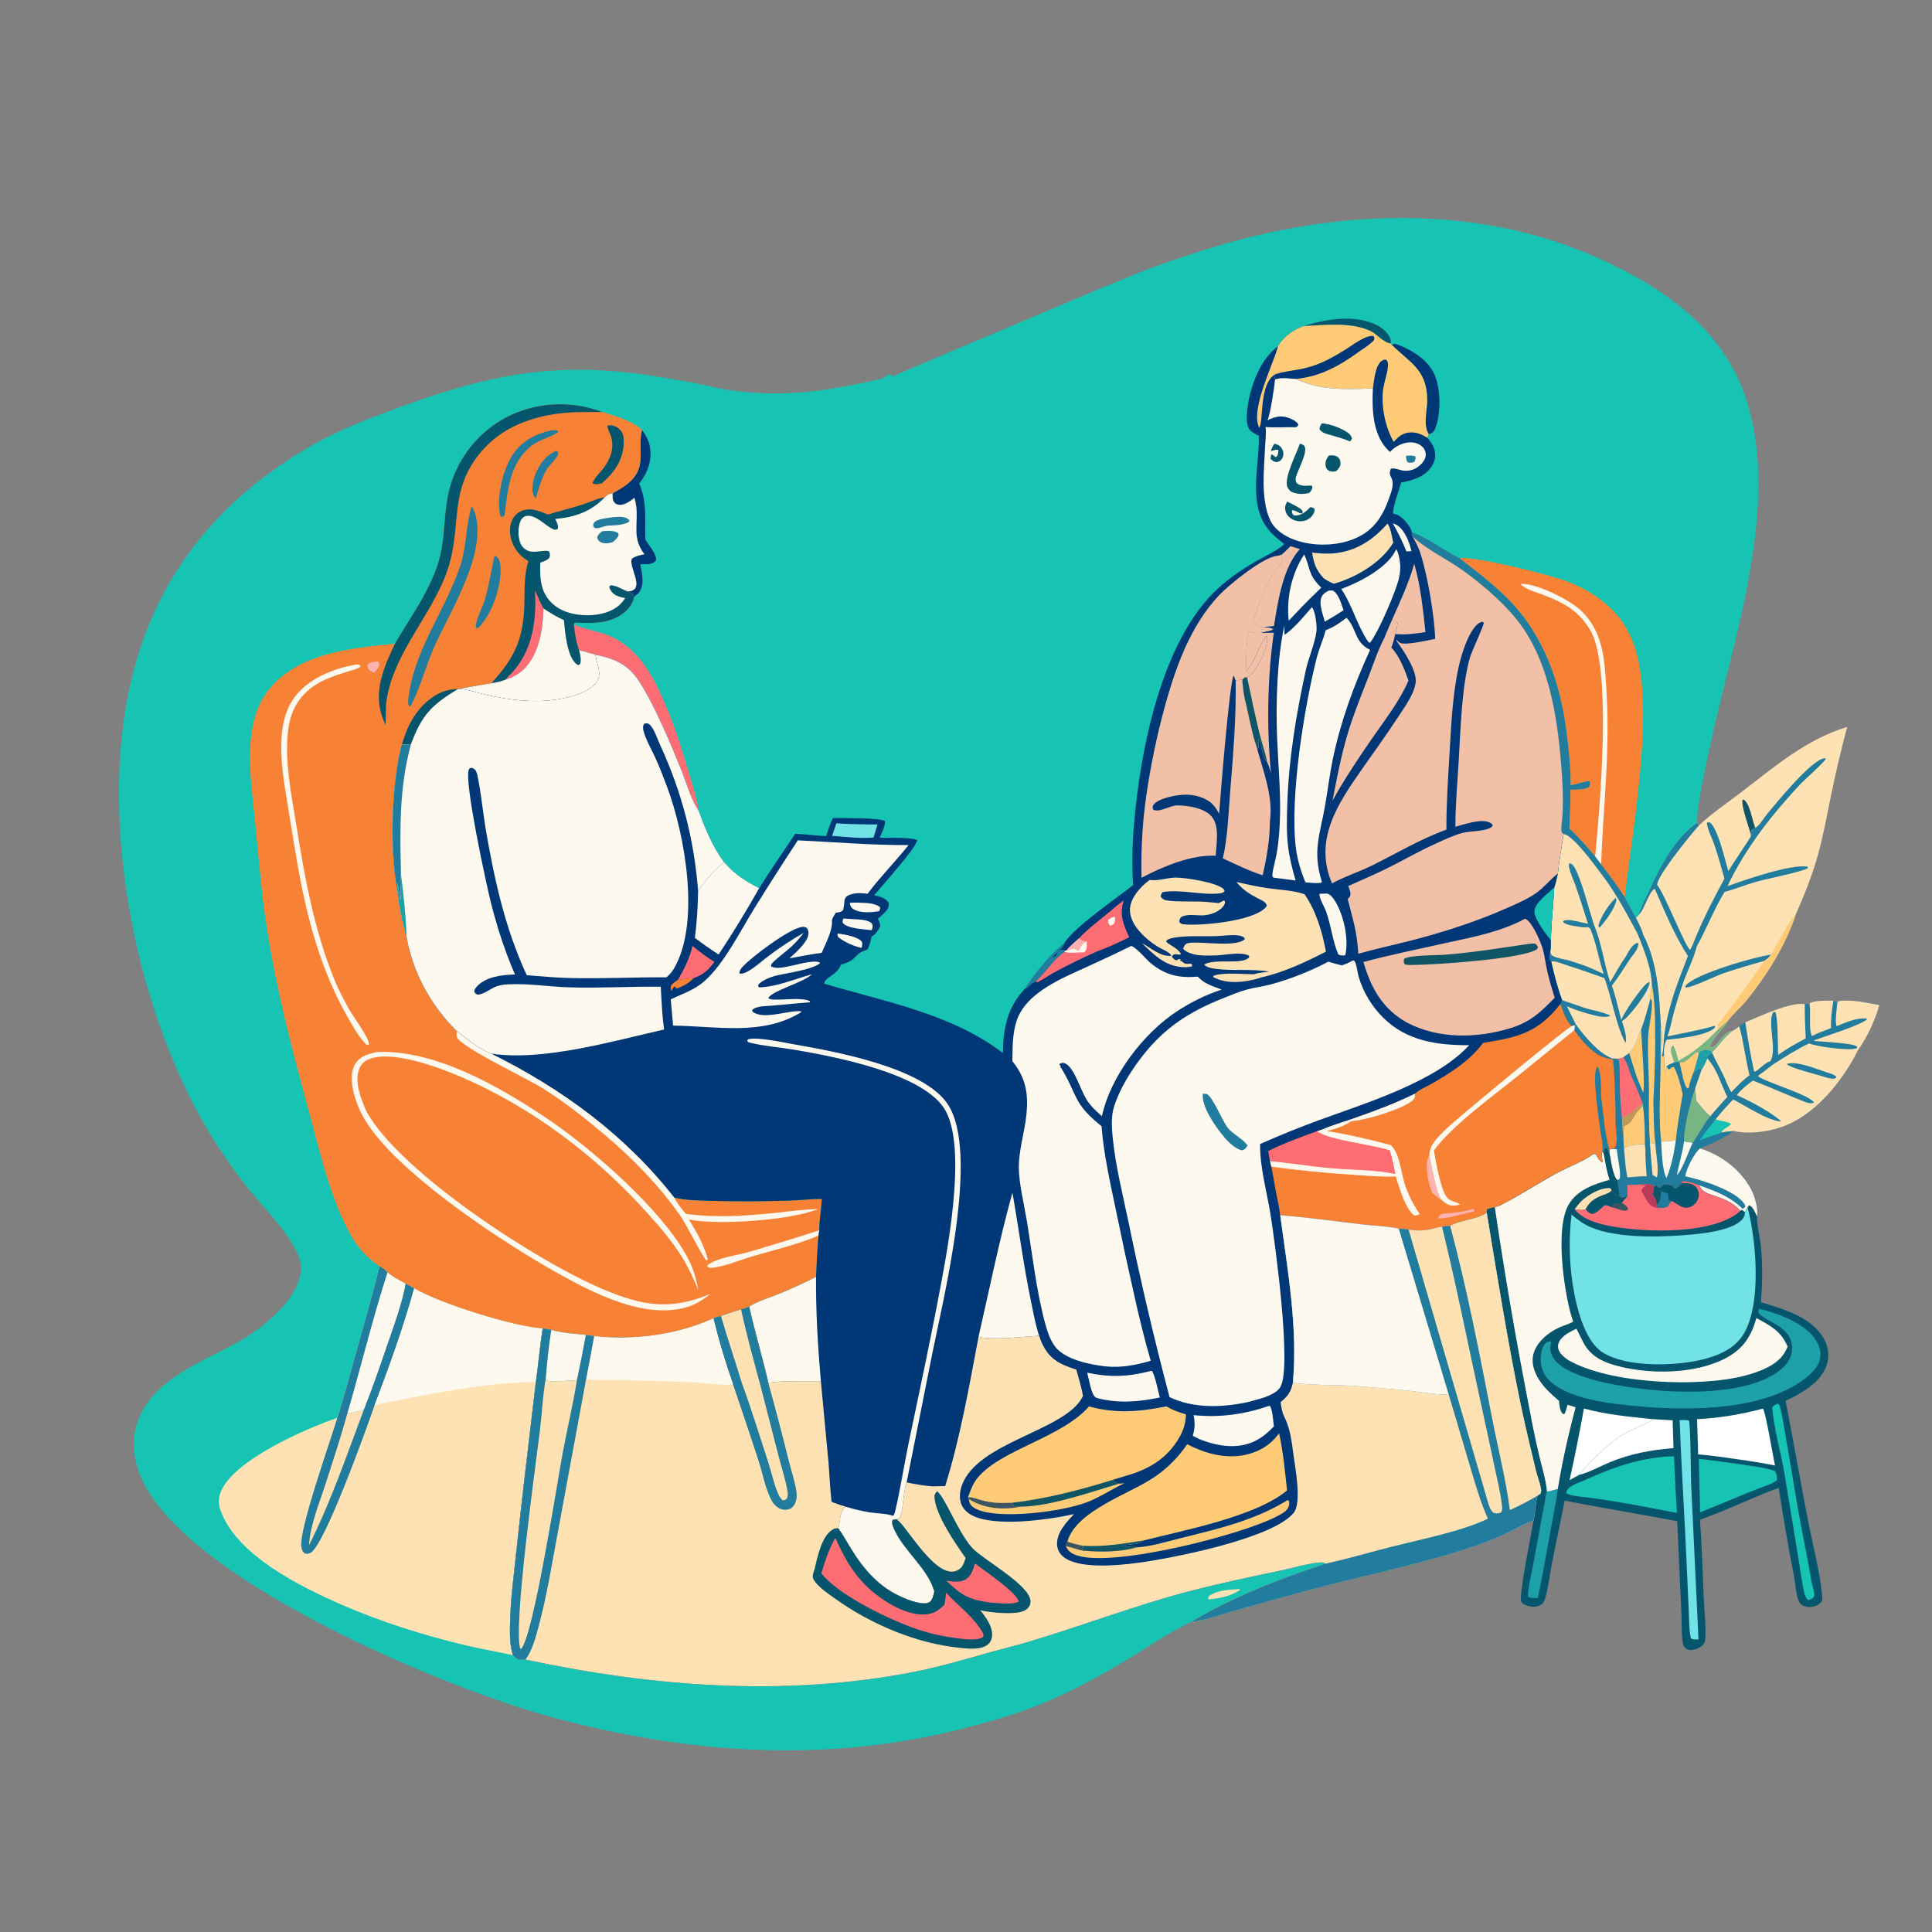 <svg xmlns="http://www.w3.org/2000/svg" xmlns:xlink="http://www.w3.org/1999/xlink" id="Layer_1" x="0px" y="0px" width="1024px" height="1024px" viewBox="0 0 1024 1024" xml:space="preserve"><rect x="0" y="0" width="1024" height="1024" fill="#808080" stroke="none"/> <path fill="#FFE2B3" d="M900.386,437.607c6.881-6.561,14.706-11.76,22.236-17.504c18.136-13.825,34.104-27.917,56.435-34.845 c-3.371,12.535-6.329,25.166-8.873,37.895c-2.125,10.161-3.922,20.431-6.763,30.424c-2.971,10.438-7.188,21.148-11.603,31.047 c-5.449,16.486-15.396,32.29-26.226,45.696c-2.949,3.65-7.065,6.906-9.716,10.641c-0.095,0.168-0.187,0.337-0.28,0.504 c-2.522,4.438-6.635,7.073-8.74,11.842c-0.281,0.638-0.652,1.182-1.052,1.748c1.215,0.229,1.792,0.297,2.827-0.491 c3.633-2.771,4.836-7.571,9.862-8.295c-4.565,3.305-6.898,7.58-10.866,11.256c-1.58-0.87-2.898-1.363-4.714-0.87 c-1.08,0.293-1.684,0.579-2.37,1.477c-0.064,0.083-0.089,0.19-0.132,0.285l-0.714-0.78c-3.503,1.288-5.479,6.043-9.506,5.46 l-0.504-0.438c-0.866,0.176-1.731,0.356-2.596,0.547c-1.329,0.59-2.604,1.096-3.8,1.934c0.013,1.188-0.126,2.159-0.396,3.314 c-1.168-1.712-0.889-6.583-0.93-8.759l-1.122,0.216c-0.795-5.398,0.793-11.706-0.649-16.806c-0.77-15.995-1.755-33.319-9.376-47.762 c-0.571-2.916-2.515-6.172-3.767-8.902l1.438-1.4c0.95-3.715,2.964-7.532,4.571-11.018c6.107-13.244,14.021-29.661,26.477-37.957 L900.386,437.607z"></path> <path fill="#0F5565" d="M927.925,442.233c-0.837-3.572-5.436-15.807-4.282-18.44l0.873,0.155c3.344,3.254,3.96,10.096,5.657,14.42 l0.164,0.406l-1.834,0.904C928.282,440.529,928.081,441.369,927.925,442.233z"></path> <path fill="#77B683" d="M910.448,545.771c1.762-1.694,3.535-3.269,5.431-4.813c-0.095,0.169-0.187,0.338-0.28,0.505 c-2.522,4.438-6.635,7.073-8.74,11.842c-0.281,0.638-0.652,1.182-1.052,1.748c1.215,0.229,1.792,0.297,2.827-0.491 c3.633-2.771,4.836-7.571,9.862-8.295c-4.565,3.305-6.898,7.58-10.866,11.256c-1.58-0.87-2.898-1.363-4.714-0.87 c-1.079,0.293-1.684,0.579-2.37,1.477c-0.064,0.083-0.089,0.19-0.132,0.285l-0.714-0.78c-3.503,1.288-5.479,6.043-9.506,5.46 l-0.504-0.438c-0.866,0.175-1.73,0.356-2.596,0.547c-0.063-2.036-1.195-3.97-1.5-5.963c-0.229-1.504,0.285-2.142,1.139-3.298 c1.604,2.519,2.139,5.451,2.852,8.313C897.993,557.567,903.791,552.635,910.448,545.771z"></path> <path fill="#227C9D" d="M935.081,509.31c-7.251,1.978-14.44,4.155-21.569,6.534c-4.717,1.621-15.991,7.333-19.959,7.582 l-0.376-0.561c0.104-0.167,0.194-0.345,0.313-0.5c4.672-6.097,36.687-15.296,45.15-16.403 C937.586,507.559,936.703,508.307,935.081,509.31z"></path> <path fill="#FFCB77" d="M938.642,505.963c3.174-4.946,9.438-18.161,13.178-21.339c-5.449,16.486-15.396,32.29-26.226,45.696 c-2.949,3.65-7.065,6.906-9.716,10.641c-1.896,1.543-3.669,3.116-5.431,4.812l-0.003-2.825c1.482-0.85,22.732-30.724,24.638-33.637 C936.703,508.307,937.586,507.559,938.642,505.963z"></path> <path fill="#227C9D" d="M930.337,438.774c0.148-0.089,0.31-0.163,0.449-0.266c2.205-1.586,4.073-4.962,5.869-7.132 c4.524-5.468,24.285-29.758,30.655-29.464c0.143,0.008,0.282,0.055,0.422,0.081c-0.114,1.497-11.361,11.363-12.977,13.077 c-15.239,16.17-29.645,34.378-39.128,54.593c9.197-3.297,33.589-11.817,42.387-10.305l0.238,0.684 c-2.124,1.873-22.604,5.915-27.446,7.318c-5.604,1.623-11.139,3.896-16.754,5.348c-5.589,9.38-9.498,19.436-14.744,28.932 c-1.549,6.113-4.57,12.352-6.876,18.249c-1.885,5.518-3.695,11.023-5.221,16.651c-1.139,4.196-1.972,8.699-3.427,12.778 c8.431-1.799,16.771-3.227,25.069-5.64l0.206,0.814c-3.909,4.462-19.34,5.906-25.154,6.572l-0.524-0.077 c-1.372,2.446-1.627,5.926-1.413,8.702l-1.122,0.216c-0.795-5.398,0.793-11.706-0.649-16.806 c-0.77-15.995-1.755-33.319-9.376-47.762c-0.572-2.916-2.515-6.173-3.767-8.902l1.438-1.4c0.95-3.715,2.964-7.532,4.571-11.018 c6.106-13.244,14.02-29.661,26.477-37.957l0.846,1.543c-4.132,4.572-22.116,26.598-22.069,31.409 c3.713,4.171,15.369,33.847,17.52,34.408c0.51-1.011,1.041-2.012,1.49-3.051c4.561-11.771,10.618-23.584,16.662-34.668 c-1.686-6.01-3.344-12.051-5.349-17.964c-1.299-3.831-3.391-7.494-4.031-11.504c0.733-0.515,0.788-0.38,1.64-0.359 c4.249,3.138,8.254,20.503,9.786,25.836c1.24-2.141,11.709-17.768,11.87-18.271c0.122-0.386,0.014-0.809,0.021-1.211 c0.156-0.864,0.357-1.704,0.578-2.555L930.337,438.774z"></path> <path fill="#FFE2B3" d="M868.492,485.039c3.098-2.893,5.342-12.368,8.562-13.961c5.31,12.031,10.399,24.579,17.575,35.643 l-4.314,11.235c-3.469,9.204-6.396,18.717-7.926,28.457c-0.701,4.46-0.502,9.115-1.541,13.496 c-0.795-5.398,0.793-11.706-0.649-16.806c-0.77-15.995-1.755-33.319-9.376-47.762c-0.572-2.916-2.515-6.173-3.767-8.902 L868.492,485.039z"></path> <path fill="#227C9D" d="M748.222,282c9.396,3.398,16.62,9.588,25.298,13.743c8.909,6.95,18.011,13.784,25.956,21.854 c18.994,19.289,27.715,44.618,30.968,71.017c1.116,9.053,2.149,18.292,2.049,27.423l0.649-0.051c2.365-0.21,7.866-2.623,9.651-1.748 c0.094,1.532,0.141,1.686-0.649,2.983c-2.633,1.448-6.872,1.295-9.841,1.367c0.265,6.801-0.222,13.695-0.483,20.498 c4.955,4.604,9.318,9.59,13.644,14.78l3.16,4.117c3.439,4.608,7.079,9.206,10.22,14.022l2.357,3.606l5.855,10.825 c1.252,2.73,3.193,5.986,3.767,8.902c7.621,14.441,8.606,31.767,9.376,47.762c1.442,5.1-0.146,11.406,0.649,16.806l1.122-0.216 c0.041,2.176-0.238,7.047,0.93,8.759c0.271-1.155,0.408-2.127,0.396-3.314c1.195-0.838,2.472-1.344,3.801-1.934 c0.863-0.189,1.729-0.372,2.596-0.547l0.504,0.438c4.026,0.583,6.003-4.172,9.506-5.46l0.714,0.781 c0.043-0.096,0.066-0.203,0.132-0.286c0.688-0.896,1.291-1.184,2.37-1.477c1.814-0.493,3.134,0,4.714,0.87 c3.968-3.676,6.301-7.951,10.866-11.256c1.182-0.539,2.282-1.513,3.341-2.273c0.873-0.953,2.087-1.5,3.199-2.146 c7.531-3.105,23.689-10.87,31.538-9.649c0.802-0.065,1.727-0.048,2.492-0.27c2.104-1.913,9.634-1.488,12.676-1.604l2.055,1.207 l0.544-0.86c6.78-1.185,15.029,0.866,21.762,2.061c-2.306,8.167-6.332,16.863-11.263,23.793 c-8.248,16.502-22.777,34.775-40.827,40.901c-7.544,2.56-17.256,3.881-25.076,2.02c-5.489,4.186-11.577,6.551-17.879,9.231 c11.072,3.439,21.51,11.246,27.007,21.606c2.011,3.791,3.889,10.087,3.135,14.464c-0.971-2.028-1.985-4.996-4.123-5.882 l-0.813,1.045l-1.381,2.598l-1.755-1.244l-0.718,0.483c-3.979-4.336-8.192-6.046-13.581-7.911c-3.833-1.326-6.488-1.752-8.386-5.66 c-2.979-1.275-5.727-2.041-8.979-2.178l0.21,1.073c-1.228,1.135-2.538,2.723-4.257,2.902c-0.285-0.513-0.507-0.905-0.661-1.476 c-1.006-0.126-1.951-0.379-2.932-0.635c-1.18-0.088-1.849-0.358-2.783,0.517c-0.303,0.285-0.829,1.002-1.097,1.351 c-1.207-0.175-1.285-0.553-2.126-1.38l-1.079,0.352c-2.036-1.623-5.455-1.037-7.956-0.827l-6.344,0.186l0.178,5.967 c-0.448,0.141-0.899,0.279-1.352,0.415c-1.622,0.476-1.506,0.396-2.994-0.429c0.23-2.989-1.123-5.468-0.973-8.512 c-2.613-1.905-3.617-11.714-4.429-15.069l0.096-1.288l1.6-0.203l1.199-0.396c2.011-2.248,0.714-9.565,0.563-12.583 c0.044-3.331-0.505-32.881-1.646-34.563c-0.506-0.064-1.01-0.136-1.514-0.216c-8.302-1.341-14.08-8.808-18.758-15.167l0.338-2.604 l-1.658,0.449c-2.706-2.205-5.135-8.553-5.934-11.877l0.737-2.058c-2.521-6.617-4.126-13.437-5.747-20.313l-0.816-0.998 c-0.041-1.484,0.009-2.722,0.336-4.171c0.354-1.953,0.274-4.043,0.325-6.025c0.209-9.45,1.279-18.679,1.798-28.082 c0.845-2.386,1.334-4.864,1.892-7.329c0.737-7.021,1.921-14.012,3.049-20.979l-0.896-0.712c-0.784-2.37,0.273-6.741,0.367-9.396 c0.311-7.405,0.177-14.806-0.4-22.195c-1.829-26.23-5.848-56.57-21.623-78.352c-7.729-10.671-18.842-20.159-29.405-28.022 c-8.758-6.519-19.445-11.32-27.529-18.482l-0.522-0.469C748.189,283.637,748.303,282.911,748.222,282z"></path> <path fill="#FEF9EF" d="M892.576,604.945l4.639,0.729c-2.211,4.378-5.348,13.974-8.438,17.258 C889.839,616.85,891.793,611.119,892.576,604.945z"></path> <path fill="#FFE2B3" d="M874.497,605.731c0.933,0.171,2.096,0.23,2.906,0.711c0.156,4.815,2.063,13.325,0.763,17.597l-2.283-1.289 C875.336,617.084,874.875,611.411,874.497,605.731z"></path> <path fill="#FEF9EF" d="M854.564,608.941l2.435,0.221c0.006,0.186,0.01,0.371,0.017,0.558c0.132,3.165,2.501,12.925,1.349,15.087 l-1.064,0.697c-2.613-1.906-3.617-11.715-4.428-15.07l0.095-1.288L854.564,608.941z"></path> <path fill="#17C3B2" d="M909.345,593.205c0.18,0.076,0.358,0.154,0.541,0.228c1.908,0.771,6.303,1.121,7.519,2.285 c-0.94,1.646-5.198,3.038-4.806,4.521c-3.825,1.463-7.745,2.492-11.585,4.079C903.531,600.434,906.49,596.844,909.345,593.205z"></path> <path fill="#FEF9EF" d="M888.191,604.517c-0.946,6.827-2.25,13.505-4.921,19.892c-2.347-4.188-2.463-14.267-2.813-19.299 C883.029,604.846,885.612,604.694,888.191,604.517z"></path> <path fill="#FFCB77" d="M869.839,545.406c0.109,5.131,2.31,31.12,1.005,33.59c-1.558-3.912-3.357-7.751-4.489-11.815 c-1.007-2.972-1.867-6.013-2.795-9.013C866.156,556.168,868.49,548.621,869.839,545.406z"></path> <path fill="#FFCB77" d="M900.413,558.415c0.044-0.095,0.066-0.202,0.132-0.285c0.688-0.896,1.291-1.184,2.37-1.477 c1.814-0.493,3.134,0,4.714,0.87l-0.156,0.399c-1.327,0.703-1.885,1.012-2.658,2.368l0.153,0.783 c-0.92,1.871-1.795,4.371-3.122,5.949l-0.661-0.763c-1.42,0.294-2.419,1.167-3.561,2.007c-0.902,2.558-2.088,5.208-2.354,7.919 l-0.796,0.808c-2.159-1.753-3.45-10.867-4.281-13.9c4.026,0.583,6.003-4.172,9.506-5.46L900.413,558.415z"></path> <path fill="#1DA0A8" d="M900.413,558.415c0.044-0.095,0.066-0.202,0.132-0.285c0.688-0.896,1.291-1.184,2.37-1.477 c1.814-0.493,3.134,0,4.714,0.87l-0.156,0.399c-1.327,0.703-1.885,1.012-2.658,2.368l0.153,0.783 c-0.92,1.871-1.795,4.371-3.122,5.949l-0.661-0.763c-1.42,0.294-2.419,1.167-3.561,2.007 C898.699,565.04,899.519,561.7,900.413,558.415z"></path> <path fill="#77B683" d="M896.856,581.631l1.639-4.786c0.216,2.152,0.448,4.299,0.527,6.462c2.24,3.079,4.74,5.691,7.451,8.357 c-3.624,4.549-6.033,9.333-9.258,14.01l-4.639-0.729c-0.18-5.563,2.024-15.338,3.637-20.704L896.856,581.631z"></path> <path fill="#FFE2B3" d="M860.773,608.399c3.152-1.738,7.514-1.845,11.05-2.018l0.265,2.756c-0.081,4.766,0.364,9.557,0.676,14.311 c-3.405-0.035-6.798,0.312-10.189,0.589C861.462,618.919,861.213,613.611,860.773,608.399z"></path> <path fill="#FFE2B3" d="M959.067,531.93c2.104-1.913,9.634-1.488,12.676-1.604c-0.805,4.778-1.438,9.768-1.278,14.618 c-3.373,1.3-6.949,2.466-10.112,4.212C958.44,544.509,959.951,537.104,959.067,531.93z"></path> <path fill="#FFCB77" d="M870.52,584.494l0.27,1.771c0.889,6.575,1.06,13.484,1.033,20.117c-3.536,0.173-7.896,0.278-11.05,2.018 l-0.287-3.456l-0.041-3.306c-0.593-2.933-0.57-6.22-0.768-9.219C863.93,590.912,867.31,587.555,870.52,584.494z"></path> <path fill="#BF995A" d="M870.52,584.494l0.27,1.771c-1.857,1.63-3.109,3.021-4.382,5.157c-1.714,2.881-2.508,4.239-5.61,5.611 l-0.353,4.604c-0.593-2.933-0.571-6.22-0.768-9.219C863.93,590.912,867.31,587.555,870.52,584.494z"></path> <path fill="#FFCB77" d="M875.537,522.274c2.866,11.262,1.569,48.281,0.765,61.284c0.231,7.568,0.149,15.368,1.103,22.884 c-0.812-0.479-1.975-0.54-2.906-0.711c-0.035-1.984-0.242-3.974-0.393-5.953c0.122-2.956-0.127-6.021-0.207-8.986l0.069-8.441 c0.177-10.676-0.748-21.356-0.46-32.027c0.166-6.146,2.687-15.141,1.88-20.314l-0.722-0.456 C874.836,527.082,875.038,524.706,875.537,522.274z"></path> <path fill="#FE6D73" d="M857.025,561.14c1.253-0.083,2.193-0.35,3.373-0.737c1.842,2.501,2.742,5.719,3.729,8.644 c2.136,5.121,4.477,10.248,6.395,15.448c-3.21,3.062-6.59,6.418-10.843,7.926c-0.658-5.505-1.04-11.027-1.147-16.57 c-0.093-4.639,0.148-9.464-0.472-14.062L857.025,561.14z"></path> <path fill="#FFE2B3" d="M904.968,561.075c5.166,5.473,7.151,13.719,10.551,20.311c-2.978,3.432-6.224,6.729-9.046,10.278 c-2.711-2.666-5.211-5.278-7.451-8.357c-0.079-2.163-0.313-4.31-0.527-6.462l3.353-9.819 C903.173,565.446,904.048,562.946,904.968,561.075z"></path> <path fill="#FFE2B3" d="M918.495,546.268c1.182-0.539,2.282-1.513,3.341-2.273c2.432,8.462,3.26,17.359,5.466,25.912 c-3.585,2.626-6.61,5.735-9.661,8.952c-1.778-2.842-3.019-6.48-4.491-9.525c-1.853-3.825-4.063-7.472-5.677-11.409l0.156-0.399 C911.597,553.848,913.93,549.572,918.495,546.268z"></path> <path fill="#FFCB77" d="M880.198,543.104c1.442,5.1-0.146,11.406,0.649,16.806l1.122-0.216c0.041,2.176-0.238,7.047,0.93,8.759 c0.271-1.155,0.408-2.127,0.396-3.314l0.995,1.63c1.613-0.193,1.214-1.397,3.016-1.157c2.124,4.229,3.542,9.691,4.55,14.313 c-1.332,8.152-2.855,16.377-3.665,24.596c-2.579,0.178-5.162,0.329-7.733,0.593c-1.323-12.242-0.637-24.217-0.375-36.466 C880.265,560.135,880.088,551.616,880.198,543.104z"></path> <path fill="#FEF9EF" d="M901.057,608.677c11.072,3.439,21.51,11.246,27.007,21.606c2.011,3.791,3.889,10.087,3.135,14.464 c-0.971-2.028-1.985-4.995-4.123-5.882l-0.813,1.045l-1.381,2.598l-1.755-1.244l-0.718,0.483c-3.979-4.336-8.192-6.046-13.581-7.91 c-3.833-1.327-6.488-1.753-8.386-5.661c8.703,3.128,16.322,5.858,23.11,12.438c1.053-0.349,0.898-0.335,1.522-1.126 c-0.069-0.438-0.059-0.554-0.311-0.995c-4.24-7.442-23.591-13.379-31.436-14.998c0.008-0.158,0-0.319,0.021-0.479 C893.84,619.263,898.158,611.021,901.057,608.677z"></path> <path fill="#FFE2B3" d="M925.035,541.849c7.531-3.105,23.689-10.87,31.538-9.649c-0.058,6.091,0.168,12.121,0.494,18.202 c-5.116,2.623-9.942,5.354-14.62,8.717c-0.139-3.92-0.07-20.36-1.468-22.747l-1.03,0.014c-3.567,5.006,2.263,20.388-1.718,26.146 c-2.986,0.813-5.42,4.078-8.163,5.561l-0.397-0.435C927.781,559.115,926.4,550.486,925.035,541.849z"></path> <path fill="#FFE2B3" d="M973.796,531.532l0.544-0.86c6.78-1.185,15.029,0.866,21.762,2.061c-2.306,8.167-6.332,16.863-11.263,23.793 c-8.248,16.502-22.777,34.775-40.827,40.901c-7.544,2.56-17.256,3.881-25.076,2.02c-2.172,0.12-4.208,0.34-6.337,0.793 c-0.394-1.482,3.864-2.874,4.806-4.521c-1.216-1.164-5.609-1.514-7.519-2.285c-0.183-0.072-0.361-0.15-0.541-0.228 c2.866-3.612,6.087-7.122,9.265-10.463c7.231,3.702,17.381,10.716,25.291,11.756c-0.229-0.771-0.016-0.383-0.81-1.054l0.272,0.952 l-0.132-0.878c-6.593-5.156-15.103-9.665-22.737-13.107c2.481-2.981,5.435-5.41,8.553-7.69c9.209,3.519,18.181,7.653,27.374,11.208 c1.732,0.67,3.317,1.188,5.068,0.412c-2.69-4.064-23.308-10.051-28.79-13.318c-0.264-0.156-0.522-0.32-0.785-0.479l0.205-0.6 c2.545-1.717,4.938-3.693,7.362-5.579c6.298-4.033,12.539-8.021,19.266-11.322c4.324,1.687,20.896,3.991,24.993,2.664 c0.196-0.063,0.377-0.166,0.566-0.25l-0.039-0.701c-1.687-1.981-19.515-2.624-23.008-3.098l0.769-0.414 c5.813-2.228,23.585-7.63,27.515-10.928l-0.321-0.506c-5.553-0.363-10.726,1.983-15.73,4.098 C972.342,541.5,973.635,534.427,973.796,531.532z"></path> <path fill="#227C9D" d="M967.041,570.804c-3.411-1.2-18.84-4.825-20.018-6.911c5.707-1.726,15.987,2.832,21.566,4.614 c1.638,0.535,3.505,0.919,4.684,2.235l-0.319,0.729c-1.867,0.538-2.869,0.15-4.698-0.352 C967.853,571.011,967.446,570.912,967.041,570.804z"></path> <path fill="#FFE2B3" d="M828.729,442.029c5.251,0.713,17.184,17.449,20.863,22.32c7.137,9.449,12.691,20.115,18.332,30.494 c3.427,8.624,7.343,18.042,7.613,27.431c-0.499,2.432-0.701,4.808-0.872,7.276c-1.375,5.226-2.827,10.844-4.826,15.854 c-1.349,3.215-3.685,10.761-6.279,12.761c-1.049,0.699-2.26,1.358-3.162,2.235c-1.18,0.389-2.12,0.654-3.373,0.737l-2.27-0.133 c-6.897-2.061-15.571-12.461-19.584-18.188l-4.685-9.453c3.758,1.562,7.463,2.903,11.397,3.955 c3.416,0.896,7.874,2.308,11.353,1.288c-0.051-0.405,0.013-0.216-0.188-0.568c-3.259-1.383-6.672-2.164-10.104-2.97 c-4.856-1.248-9.626-3.3-14.453-4.749l-0.598-0.396c-2.521-6.618-4.126-13.438-5.747-20.313l-0.816-0.998 c-0.041-1.483,0.009-2.722,0.336-4.171c0.354-1.953,0.274-4.043,0.325-6.024c0.209-9.45,1.279-18.68,1.798-28.082 c0.845-2.387,1.334-4.865,1.892-7.329C826.418,455.986,827.601,448.996,828.729,442.029z"></path> <path fill="#227C9D" d="M856.335,475.91l0.441,1.073c-0.901,4.525-5.838,11.325-9.007,14.698l-0.631-0.916 C848.325,485.928,852.74,479.285,856.335,475.91z"></path> <path fill="#227C9D" d="M841.661,489.62c-2.056-6.683-4.22-13.329-6.49-19.94c-1.119-3.167-2.852-6.651-3.496-9.93 c-0.202-1.021-0.265-1.348,0.218-2.288c1.604,0.532,2.451,1.747,3.191,3.238c3.538,7.144,7.096,21.144,9.68,29.315 c4.197,9.691,5.285,20.576,8.659,30.547c2.608-4.407,5.067-9.088,8.092-13.221c1.581-2.678,3.247-6.71,6.424-7.681l0.521,0.632 c-0.468,3.066-2.315,5.066-4.142,7.453c-3.275,4.887-6.407,10.052-9.992,14.703c2.086,5.895,3.437,12.139,4.992,18.193 c1.013-3.521,11.28-18.331,14.139-19.862c0.27-0.144,0.572-0.207,0.858-0.311c-0.03,4.709-8.909,15.585-12.342,19.011 c-0.704,0.701-1.475,1.209-2.337,1.692c1.039,3.039,2.859,8.504,1.906,11.625c-5.483-10.486-6.952-23.316-11.201-34.394 l-5.531-1.971c-4.952-1.761-9.933-3.439-14.939-5.034c-2.114-0.681-5.604-2.292-7.725-1.788l-0.816-0.998 c-0.041-1.483,0.009-2.722,0.336-4.171c0.387,1.248,0.279,1.687,1.494,2.295c2.448,1.227,5.824,1.69,8.517,2.328 c4.807,1.567,9.72,3.079,14.271,5.298l4.043,1.886c-2.572-7.534-3.82-15.839-6.775-23.175c-0.507-1.257-0.591-1.213-1.798-1.678 c-2.469,0.277-4.699-0.205-7.118-0.636c-1.979-0.392-4.438-0.62-5.871-2.141l0.5-0.678c2.446-0.705,4.662-0.063,7.102,0.403 C837.896,488.776,839.78,489.295,841.661,489.62z"></path> <path fill="#05556D" d="M849.907,611.031c0.142-1.079,0.37-1.987,0.728-3.016c1.14,0.307,1.575,1.463,2.233,2.417 c0.812,3.355,1.814,13.164,4.429,15.07c-0.15,3.044,1.203,5.521,0.973,8.511c1.488,0.824,1.372,0.904,2.994,0.429 c0.451-0.136,0.902-0.273,1.352-0.415l-0.178-5.967l6.344-0.185c2.501-0.21,5.92-0.797,7.956,0.826l1.079-0.352 c0.841,0.827,0.919,1.205,2.126,1.38c0.268-0.349,0.794-1.063,1.097-1.35c0.936-0.875,1.604-0.604,2.783-0.518 c0.979,0.256,1.925,0.51,2.932,0.636c0.154,0.568,0.376,0.963,0.66,1.475c1.72-0.18,3.03-1.769,4.258-2.902l-0.21-1.072 c3.254,0.136,6.001,0.9,8.979,2.177c1.896,3.909,4.553,4.334,8.386,5.661c5.389,1.864,9.602,3.575,13.581,7.911l0.717-0.484 l1.756,1.244l1.381-2.598l0.813-1.045c2.138,0.887,3.152,3.854,4.123,5.883c0.049,5.43,1.628,10.99,2.164,16.418 c0.945,9.571,0.688,19.479,0.005,29.049c11.99,3.677,27.235,7.84,33.578,19.848c0.143,0.264,0.275,0.527,0.403,0.797 s0.249,0.54,0.362,0.814c0.112,0.273,0.219,0.553,0.317,0.833c0.101,0.281,0.191,0.563,0.275,0.849s0.162,0.572,0.23,0.861 c0.069,0.289,0.133,0.58,0.188,0.872c0.055,0.293,0.102,0.587,0.141,0.881c0.039,0.295,0.071,0.591,0.097,0.888 c0.023,0.296,0.041,0.595,0.05,0.892s0.01,0.594,0.003,0.892s-0.021,0.595-0.043,0.893c-0.022,0.296-0.053,0.592-0.089,0.887 c-0.038,0.295-0.083,0.59-0.137,0.882c-0.052,0.293-0.11,0.584-0.18,0.873c-0.067,0.29-0.143,0.578-0.225,0.864 c-0.082,0.285-0.172,0.567-0.271,0.85c-3.207,9.004-13.496,14.78-21.678,18.574c4.16,20.964,7.713,42.037,11.805,63.011 c2.578,13.212,6.312,26.947,7.589,40.335c0.107,1.12,0.219,2.344-0.499,3.293c-1.228,1.627-3.355,2.354-5.32,2.582 c-1.91,0.223-3.766-0.117-5.283-1.347c-0.838-0.677-1.395-1.767-1.709-2.772c-1.209-3.853-1.354-8.304-2.137-12.291 c-3.016-15.51-5.698-31.075-8.054-46.698c-14.108,5.146-27.618,11.969-41.775,16.899c1.019,13.477,1.383,27.026,1.977,40.526 c0.325,7.392,1.334,15.327,0.835,22.68c-0.094,1.384-0.272,2.085-1.216,3.134c-1.392,1.551-4.653,2.889-6.729,2.745 c-1.248-0.085-2.248-0.414-3.007-1.473c-0.705-0.983-1.007-2.264-1.148-3.444c-0.604-4.983-0.273-10.261-0.552-15.302l-2.218-48.081 c-19.857-3.796-39.859-7.011-59.687-10.904c-2.116,11.389-4.649,22.677-6.85,34.031c-1.105,5.706-1.674,11.942-3.354,17.475 c-0.383,1.26-0.778,2.566-1.887,3.381c-1.818,1.332-3.972,1.559-6.139,1.183c-1.494-0.259-4.023-1.052-4.773-2.525 c-1.404-2.753,5.639-37.199,6.494-42.902c0.984-4.379,0.94-8.866,2.155-13.223l1.515-1.084c0.535-1.045,0.462-1.882,0.248-3.003 c-0.604-3.152-1.906-6.281-2.657-9.438c-2.726-11.47-5.551-22.946-7.951-34.488c-7.014-33.735-12.42-67.887-18.064-101.872 l0.104-1.955c1.374-0.502,2.735-0.835,4.157-1.158c1.644-0.396,3.04-1.023,4.529-1.805c9.644-5.053,18.818-11.056,28.395-16.259 c6.2-3.369,13.709-6.022,19.345-10.119c0.491-0.059,0.893,0.024,1.376,0.097c0.75,1.605,1.702,3.412,3.283,4.321 c0.038-0.737,0.028-1.414-0.068-2.146c-0.128-0.984-0.391-1.914-0.041-2.879c0.057-0.151,0.153-0.285,0.23-0.431L849.907,611.031z"></path> <path fill="#FFE2B3" d="M834.616,640.975c1.531-2.214,3.235-4.346,5.41-5.962c3.631-2.697,8.986-5.784,13.603-5.188l0.564,1.092 c-2.294,3.254-9.345,1.889-13.744,9.937C838.595,641.73,836.639,641.161,834.616,640.975z"></path> <path fill="#1DA0A8" d="M819.951,790.638l5.708-1.441l-0.822,5.778c-3.305,17.308-6.157,34.677-9.693,51.946 c-1.796,0.054-3.743,0.313-5.272-0.699c0.011-5.329,1.7-11.23,2.662-16.502l6.308-34.188 C819.068,793.941,819.14,792.03,819.951,790.638z"></path> <path fill="#17C3B2" d="M942.365,743.959l0.788,0.718c1.503,5.397,2.277,11.092,3.271,16.609c2.104,11.92,4.124,23.854,6.059,35.804 c2.393,13.929,5.398,27.744,7.769,41.688c0.318,1.878,1.023,3.689,1.323,5.555c0.104,0.646-0.004,1.238-0.1,1.873 c-0.954,1.372-1.548,1.362-3.09,1.907c-1.398-1.379-1.748-2.471-2.185-4.362c-1.298-5.646-1.938-11.559-2.92-17.275l-7.44-45.267 c-1.971-11.697-5.602-23.507-6.535-35.313C940.198,744.689,941,744.539,942.365,743.959z"></path> <path fill="#71E2E5" d="M890.225,752.735c1.711-0.102,3.218-0.173,4.906,0.158c0.979,2.719,1.006,28.585,1.195,33.427l3.904,82.601 c-1.61,0-2.627,0.197-4.056-0.583c-0.979-4.742-0.884-9.987-1.115-14.827l-1.152-25.959 C892.796,802.604,891.186,777.69,890.225,752.735z"></path> <path fill="#FFFFFF" d="M875.396,752.144l11.138,0.646l0.462,14.741c-11.889,0.984-22.65,2.89-33.758,7.483 c-5.288,2.188-10.842,5.378-16.369,6.745c5.931-6.772,14.046-15.192,21.38-20.248c3.523-2.43,15.901-7.771,16.563-8.393 C875.087,752.859,875.199,752.469,875.396,752.144z"></path> <path fill="#FFFFFF" d="M839.51,746.554c11.606,3.177,23.94,4.337,35.886,5.59c-0.195,0.325-0.309,0.716-0.585,0.976 c-0.661,0.621-13.039,5.964-16.563,8.393c-7.334,5.056-15.449,13.476-21.38,20.248l-4.968,2.747 C834.698,771.908,837.235,759.259,839.51,746.554z"></path> <path fill="#17C3B2" d="M900.365,773.202c4.824,0.546,38.515,4.632,40.338,6.587c1.146,1.227,1.193,3.112,1.11,4.684 c-2.188,2.078-7.594,3.543-10.441,4.731c-10.161,3.961-20.147,8.38-30.319,12.339C900.992,792.1,900.55,782.646,900.365,773.202z"></path> <path fill="#FFFFFF" d="M934.367,746.627c1.328,0.829,5.516,26.366,6.461,30.13c-9.907-2.064-20.066-3.271-30.078-4.755 c-3.557-0.5-7.125-0.875-10.706-1.121c-0.094-6.226-0.426-12.458-0.573-18.686C911.433,751.632,922.791,749.612,934.367,746.627z"></path> <path fill="#17C3B2" d="M881.147,772.201c1.963-0.297,4.111-0.219,6.104-0.302c0.409,10,0.923,19.994,1.537,29.984 c-14.321-2.729-28.726-5.651-43.171-7.637c-2.889-0.547-13.993-1.146-15.497-2.953c0.125-0.673,0.256-1.233,0.678-1.794 c1.754-2.34,5.891-3.554,8.479-4.718C853.143,778.552,865.857,773.702,881.147,772.201z"></path> <path fill="#FEF9EF" d="M930.925,698.628c7.475,4.023,13.104,6.884,16.563,15.156c-0.472,0.99-0.935,1.987-1.478,2.94 c-3.956,6.941-13.724,10.422-20.981,12.347c-24.055,6.375-71.89,4.522-93.8-8.19c-1.675-1.219-3.409-2.433-4.528-4.219 c-0.881-1.405-1.167-3.045-0.655-4.643c1.244-3.895,6.098-6.113,9.506-7.771c1.213,2.455,2.395,4.939,3.685,7.355 c3.572,6.689,9.229,9.842,16.239,11.882c17.85,5.193,43.313,5.152,59.944-4.028C924.145,714.641,928.273,707.986,930.925,698.628z"></path> <path fill="#FE6D73" d="M891.461,626c3.254,0.136,6.001,0.9,8.979,2.177c1.896,3.909,4.553,4.334,8.386,5.661 c5.389,1.864,9.602,3.574,13.581,7.91c-0.598,0.634-0.442,0.521-1.073,1.011c-13.766,10.653-42.97,10.343-59.915,8.285 c-8.319-1.011-21.286-2.996-26.803-10.068c2.021,0.187,3.979,0.756,5.833-0.121c4.399-8.048,11.45-6.683,13.744-9.936 c0.937,1.126,1.785,2.305,3.033,3.102l1.042-0.006c1.488,0.824,1.372,0.904,2.994,0.429c0.451-0.136,0.901-0.273,1.352-0.415 l-0.178-5.967l6.344-0.185c2.501-0.21,5.92-0.796,7.956,0.827l1.079-0.353c0.841,0.827,0.919,1.205,2.126,1.38 c0.268-0.349,0.794-1.063,1.097-1.35c0.936-0.875,1.604-0.604,2.783-0.518c0.979,0.257,1.925,0.51,2.932,0.636 c0.154,0.568,0.376,0.963,0.661,1.475c1.719-0.18,3.029-1.768,4.257-2.902L891.461,626z"></path> <path fill="#3B5660" d="M854.106,639.899c0.761-1.133,0.865-1.756,2.22-2.188c0.786,0.356,1.513,0.665,2.351,0.875l0.971-1.146 c1.266,0.896,2.602,1.597,3.169,3.11l-0.162,0.827C860.179,642.51,856.672,640.203,854.106,639.899z"></path> <path fill="#BA3C5A" d="M868.781,627.877c2.501-0.211,5.92-0.797,7.956,0.826l-0.477,3.9l-0.539,0.259 c0.19,0.196,0.389,0.392,0.578,0.592c1.297,1.39,1.641,3.194,2.009,4.997l0.271,1.729c-0.255-0.021-0.514-0.009-0.763-0.063 c-4.679-1.021-5.175-4.724-7.449-8.195l-0.297-0.448c0.014-1.526,1.146-2.145,2.172-3.213L868.781,627.877z"></path> <path fill="#05556D" d="M854.195,630.919c0.937,1.126,1.785,2.305,3.033,3.102l1.042-0.006c1.488,0.824,1.372,0.904,2.994,0.429 c0.451-0.136,0.902-0.273,1.352-0.415c-0.923,1.188-2.125,2.21-2.97,3.413l-0.971,1.146c-0.838-0.21-1.563-0.519-2.351-0.875 c-1.354,0.432-1.459,1.055-2.22,2.188c-1.47-0.702-2.077-1.238-3.717-1.007c-1.979,1.696-4.029,4.114-6.567,4.58 c-1.643-0.589-2.431-1.063-3.371-2.619C844.85,632.806,851.901,634.172,854.195,630.919z"></path> <path fill="#05556D" d="M891.671,627.072c2.495-0.005,4.974-0.072,6.92,1.735c1.155,1.075,1.825,2.694,1.825,4.268 c0,2.134-0.995,4.12-2.602,5.503c-0.156,0.134-0.319,0.258-0.488,0.374c-0.168,0.116-0.342,0.227-0.521,0.326 c-0.179,0.101-0.362,0.192-0.55,0.274c-0.188,0.083-0.379,0.156-0.573,0.223c-0.194,0.064-0.394,0.119-0.592,0.166 c-0.2,0.046-0.402,0.082-0.605,0.108s-0.407,0.045-0.61,0.052c-0.206,0.008-0.411,0.006-0.615-0.007 c-2.484-0.17-4.965-2.555-7.26-3.573c-0.13,0.133-0.264,0.26-0.386,0.398c-0.65,0.742-1.057,1.536-1.528,2.398 c-1.801,1.085-3.45,0.82-5.506,0.86l-0.271-1.729c-0.368-1.803-0.712-3.607-2.009-4.997c-0.189-0.2-0.388-0.396-0.578-0.592 l0.539-0.259l0.477-3.9l1.079-0.352c0.841,0.827,0.919,1.205,2.126,1.38c0.268-0.349,0.794-1.064,1.097-1.35 c0.936-0.875,1.604-0.604,2.783-0.518c0.979,0.256,1.926,0.509,2.932,0.635c0.154,0.569,0.376,0.964,0.661,1.476 C889.133,629.796,890.445,628.207,891.671,627.072z"></path> <path fill="#227C9D" d="M876.261,632.604c0.723-0.663,1.46-1.222,2.239-1.815c1.096-0.098,1.061-0.251,2.066,0.353 c1.486,1.178,2.496,0.572,3.626,1.879c0.048,0.942,0.08,1.878,0.081,2.821c0.688,0.444,0.883,0.557,1.727,0.682 c-0.13,0.133-0.264,0.26-0.386,0.398c-0.65,0.742-1.057,1.537-1.528,2.398c-1.801,1.085-3.45,0.82-5.506,0.86l-0.271-1.729 c-0.368-1.803-0.712-3.607-2.009-4.997c-0.189-0.2-0.388-0.396-0.578-0.592L876.261,632.604z"></path> <path fill="#0F5565" d="M876.261,632.604c0.723-0.663,1.46-1.222,2.239-1.815c1.096-0.098,1.061-0.251,2.066,0.353 c-0.5,2.482-0.184,5.608-2.259,7.312c-0.368-1.803-0.712-3.607-2.009-4.997c-0.189-0.2-0.388-0.396-0.578-0.592L876.261,632.604z"></path> <path fill="#1DA0A8" d="M932.114,693.682c9.185,2.032,21.997,6.753,28.381,14.028c2.639,3.005,4.706,7.023,4.374,11.125 c-0.346,4.275-3.245,7.726-6.391,10.391c-21.758,18.437-61.814,18.616-89.048,16.227c-14.805-1.3-39.839-3.563-49.688-15.31 c-1.362-1.972-2.544-4.306-2.916-6.694c-0.507-3.261-0.213-8.329,1.935-11.022c0.935-1.174,1.952-1.438,3.379-1.556 c-0.059,0.393-0.108,0.784-0.175,1.175c-0.099,0.568-0.232,1.124-0.297,1.699c-0.283,2.523,1.022,5.484,2.631,7.383 c9.587,11.317,44.563,15.341,59.2,16.17c17.973,1.019,47.62,0.406,61.409-12.369c3.002-2.782,4.883-6.071,4.937-10.234 c0.147-11.684-13.438-13.732-17.508-18.51C931.82,695.579,932.087,694.451,932.114,693.682z"></path> <path fill="#FEF9EF" d="M849.311,610.553l0.598,0.479c0.935,4.705,1.587,9.787,3.193,14.296c-8.251,2.292-17.179,5.316-21.736,13.23 c-7.199,12.505-2.442,45.41,1.375,58.539c0.332,1.146,0.69,2.284,1.074,3.414l-0.555,0.284c-1.374,0.691-2.668,1.255-4.128,1.733 c-6.057,1.988-12.68,6.777-15.45,12.577c-1.901,3.975-1.702,7.935-0.102,11.975c2.557,6.447,7.57,11.017,12.737,15.387 c0.172,2.067,0.338,5.083,1.813,6.693c0.115,0.128,0.265,0.224,0.396,0.334l0.748-0.168c0.701-1.563,1.131-3.077,1.547-4.735 c1.463,0.376,2.868,0.81,4.293,1.312c-3.812,14.176-7.083,28.81-9.457,43.294l-5.708,1.441c-0.571-6.369-2.722-13.021-4.191-19.27 c-1.883-8.079-3.569-16.197-5.063-24.356c-6.988-35.603-13.134-71.35-18.436-107.24c1.644-0.397,3.04-1.024,4.528-1.805 c9.645-5.054,18.819-11.057,28.396-16.26c6.2-3.368,13.709-6.021,19.345-10.118c0.491-0.06,0.893,0.023,1.376,0.097 c0.75,1.604,1.702,3.412,3.283,4.321c0.038-0.737,0.028-1.414-0.068-2.146c-0.128-0.984-0.391-1.914-0.041-2.878 C849.136,610.831,849.234,610.697,849.311,610.553z"></path> <path fill="#71E2E5" d="M924.88,642.509l1.381-2.598c4.614,17.665,7.558,51.255-2.162,67.231 c-4.987,8.197-14.354,11.784-23.283,13.787c-13.817,3.1-38.858,3.816-51.285-4.053c-9.065-5.742-13.194-21.435-15.12-31.267 c-0.659-3.442-1.188-6.906-1.58-10.39c-0.392-3.484-0.649-6.978-0.772-10.479c-0.123-3.504-0.11-7.007,0.038-10.509 c0.146-3.503,0.431-6.994,0.849-10.475c3.267,2.826,6.446,5.129,10.45,6.807c12.968,5.43,33.496,5.231,47.347,4.238 c8.396-0.604,27.495-1.958,32.968-8.853C924.506,644.946,924.754,643.754,924.88,642.509z"></path> <path fill="#17C3B2" d="M572.857,157.037"></path> <path fill="#17C3B2" d="M584.673,152.236c7.725-2.942,15.27-6.34,22.992-9.291c13.548-5.042,27.26-9.584,41.138-13.625 c64.595-18.522,135.726-20.496,197.983,7.337c32.737,14.635,63.92,35.476,77.097,70.354c21.75,57.58-5.847,132.645-17.806,189.83 c-1.948,9.323-6.854,30.294-6.536,39.223c-12.457,8.296-20.369,24.713-26.478,37.957c-1.606,3.484-3.621,7.303-4.571,11.018 l-1.438,1.4l-5.855-10.825l-2.357-3.606c-3.141-4.816-6.779-9.414-10.219-14.022l-3.161-4.117 c-4.324-5.19-8.688-10.176-13.644-14.78c0.264-6.803,0.748-13.697,0.483-20.498c2.969-0.072,7.208,0.081,9.841-1.367 c0.79-1.299,0.743-1.451,0.65-2.983c-1.786-0.875-7.287,1.538-9.652,1.748l-0.649,0.051c0.102-9.132-0.933-18.37-2.049-27.423 c-3.253-26.398-11.974-51.728-30.968-71.017c-7.945-8.069-17.047-14.903-25.956-21.854c-8.678-4.155-15.9-10.345-25.298-13.743 c0.081,0.911-0.033,1.638,0.497,2.4l0.522,0.469c8.084,7.162,18.771,11.964,27.529,18.483c10.563,7.863,21.676,17.351,29.405,28.021 c15.776,21.781,19.794,52.12,21.623,78.352c0.577,7.391,0.711,14.79,0.4,22.196c-0.094,2.654-1.151,7.025-0.366,9.396l0.895,0.712 c-1.128,6.967-2.311,13.957-3.049,20.979c-0.557,2.464-1.047,4.942-1.891,7.329c-0.52,9.402-1.59,18.632-1.799,28.082 c-0.051,1.981,0.028,4.071-0.324,6.024c-0.328,1.449-0.377,2.688-0.336,4.171l0.815,0.998c1.621,6.877,3.228,13.695,5.747,20.313 l-0.737,2.057c0.8,3.324,3.228,9.672,5.934,11.877l1.659-0.449l-0.339,2.604c4.678,6.359,10.456,13.827,18.759,15.167 c0.503,0.08,1.007,0.151,1.513,0.216c1.141,1.683,1.688,31.232,1.646,34.563c0.15,3.017,1.447,10.335-0.563,12.583l-1.199,0.396 l-1.6,0.203l-0.095,1.288c-0.659-0.954-1.096-2.11-2.234-2.417c-0.356,1.026-0.586,1.937-0.728,3.016l-0.598-0.479 c-0.077,0.145-0.175,0.277-0.229,0.431c-0.351,0.964-0.087,1.895,0.041,2.878c0.097,0.731,0.105,1.408,0.067,2.146 c-1.581-0.909-2.533-2.716-3.283-4.321c-0.483-0.072-0.885-0.155-1.376-0.097c-5.636,4.097-13.145,6.75-19.345,10.119 c-9.575,5.202-18.751,11.206-28.395,16.259c-1.489,0.779-2.887,1.406-4.529,1.805c-1.422,0.323-2.783,0.656-4.157,1.158L788,642.885 c5.646,33.984,11.052,68.137,18.064,101.872c2.4,11.542,5.227,23.019,7.951,34.487c0.751,3.157,2.054,6.286,2.657,9.439 c0.214,1.121,0.286,1.958-0.248,3.003l-1.515,1.084c-1.215,4.355-1.171,8.843-2.155,13.222c-0.303,0.093-0.604,0.181-0.902,0.274 c-4.176,1.33-8.401,3.987-12.364,5.907c-5.794,2.736-11.718,5.158-17.769,7.269c-29.556,9.973-60.56,15.946-90.656,24.089 c-12.715,3.456-25.411,6.981-38.088,10.578c-6.881,1.938-14.364,4.829-21.451,5.472c-12.907,6.042-27.787,16.51-40.434,23.835 c-12.309,7.13-25.004,13.857-38.162,19.287c-13.931,5.748-28.462,9.909-43.049,13.61c-72.182,18.313-145.148,13.284-216.545-5.929 c-57.391-15.442-186.156-69.612-215.721-121.634c-5.632-9.907-8.573-21.59-5.45-32.813c6.906-24.825,35.483-33.924,55.405-45.474 c11.792-6.837,28.017-19.864,31.374-33.837c1.093-4.541,0.439-8.702-1.544-12.88c-5.357-11.286-17.238-23.082-25.195-32.983 c-8.272-10.382-15.818-21.268-22.64-32.655c-38.79-66.146-58.485-167.727-38.749-242.627 c13.973-53.024,46.775-91.819,93.896-119.079c15.476-8.954,32.265-15.19,49.021-21.266c49.451-17.927,85.013-24.014,137.336-15.098 c9.688,1.651,19.669,3.164,29.146,5.717c32.577,5.602,55.582,2.1,87.44-5.069c1.266-0.593,2.36-1.497,3.482-2.319l2.932,1.163 l0.493-0.741"></path> <path fill="#FFE2B3" d="M656.846,842.25l0.465,0.422c-5.327,3.447-10.477,4.382-16.688,5.031l-0.303-0.666l0.49-1.126 C645.085,842.807,651.737,842.516,656.846,842.25z"></path> <path fill="#227C9D" d="M543.191,524.086c5.54-8.763,13.079-17.755,21.039-24.492c-0.043,0.203-0.062,0.413-0.131,0.609 c-0.834,2.379-4.628,5.436-6.457,7.283c0.937-0.231,1.491-0.501,2.274-1.063c0.554-1.439,0.674-2.027,2.174-2.723 c0.912-0.422,1.521-0.088,2.395,0.201l-0.198,0.645c-6.107,4.028-9.877,10.762-15.23,15.594 C546.517,520.81,545.658,523.275,543.191,524.086z"></path> <path fill="#05556D" d="M690.945,172.817c11.749-3.72,27.527-6.355,39.046-0.383c2.713,1.405,6.105,4.258,6.945,7.336 c0.204,0.747,0.264,1.546,0.323,2.314c-4.059-0.433-7.343-5-11.043-6.711C715.766,170.543,702.027,172.331,690.945,172.817z"></path> <path fill="#003777" d="M737.606,182.735c1.343-0.618,1.883-0.565,3.279-0.039c7.9,2.978,16.305,8.28,19.636,16.32 c3.141,7.58,3.285,20.882,0.04,28.423c-0.593,1.376-1.214,2.02-2.6,2.537c-0.211,0.078-0.427,0.139-0.64,0.209 c-3.233-4.774-0.786-12.798-0.861-18.41C756.24,195.942,747.507,192.394,737.606,182.735z"></path> <path fill="#003777" d="M340.27,227.907c3.587,4.567,5.104,9.609,4.358,15.409c-0.632,4.912-2.867,9.141-5.854,13.007 c4.403,9.813,2.922,19.271,3.251,29.626c1.747,3.002,6.045,7.51,5.663,10.916c-0.689,1.095-1.489,1.639-2.747,1.932 c-1.724,0.4-3.79,0.232-5.552,0.22c0.771,4.809,2.46,10.618-0.642,14.92c-0.546,0.758-1.183,1.098-1.872,1.696 c-0.273,0.235-0.64,0.663-0.894,0.949L335.613,315c-0.866-0.687-1.712-1.078-2.722-1.519c0.449-0.067,1.193-0.166,1.611-0.282 c6.95-1.928-1.605-13.056,0.417-17.128c1.948-1.447,4.241-1.782,6.563-2.329c-7.831-10.523-1.675-17.951-5.248-29.895 c-1.813,1.635-4.813,3.677-7.354,3.741c-1.262,0.032-2.344-0.215-3.217-1.183c-1.146-1.271-0.974-3.319-1.015-4.924 c1.832-1.029,3.693-2.051,5.445-3.212c14.04-9.312,7.475-18.251,10.071-29.942C340.198,228.187,340.236,228.047,340.27,227.907z"></path> <path fill="#FE6D73" d="M304.157,331.013c0.126,0.056,0.252,0.114,0.379,0.168c5.535,2.378,11.743,3.232,17.386,5.42 c17.395,6.742,25.469,23.956,32.097,40.139c4.626,11.294,8.169,22.92,11.6,34.62c1.712,5.842,3.816,12.099,4.572,18.133 c-3.894-5.591-6.412-14.738-9.052-21.277c-5.638-13.971-14.49-35.173-22.585-47.369c-5.824-8.776-12.896-11.81-22.917-13.806 c-2.856-0.955-5.813-1.641-8.726-2.401C305.311,340.135,304.668,335.752,304.157,331.013z"></path> <path fill="#F78236" d="M773.52,295.743c8.485-0.928,48.039,8.846,57.593,12.611c6.613,2.606,12.978,6.003,18.521,10.476 c5.441,4.391,10.71,10.163,13.616,16.583c16.461,30.048,1.604,105.024-2.051,140.201l-2.357-3.606 c-3.141-4.816-6.779-9.414-10.219-14.022l-3.161-4.117c-4.324-5.19-8.688-10.176-13.644-14.78 c0.264-6.803,0.748-13.697,0.483-20.498c2.969-0.072,7.208,0.081,9.841-1.367c0.79-1.299,0.743-1.451,0.65-2.983 c-1.786-0.875-7.287,1.538-9.652,1.748l-0.649,0.051c0.102-9.132-0.933-18.369-2.049-27.423 c-3.253-26.398-11.974-51.728-30.968-71.017C791.531,309.527,782.429,302.693,773.52,295.743z"></path> <path fill="#FEF9EF" d="M845.462,453.867c2.691-27.613,7.953-89.734-0.32-114.828c-1.251-3.794-3.539-7.399-6.09-10.459 c-5.995-7.188-14.286-10.85-22.916-13.935c-3.394-1.213-7.307-2.348-10.036-4.804l0.301-0.417 c8.381-0.082,25.768,8.513,31.895,14.521c10.844,10.635,12.047,24.153,12.946,38.57c0.498,7.429,0.759,14.867,0.785,22.313 c0.093,24.497-2.53,48.73-3.403,73.156L845.462,453.867z"></path> <path fill="#FFE2B3" d="M201.171,671.158c1.661,0.941,3.021,1.679,4.225,3.185c2.901,2.403,6.294,4.17,9.614,5.925l4.554,2.518 c13.45,8.058,52.455,20.251,68.067,21.299c-1.491,9.404-2.264,18.914-3.602,28.343c-3.344,28.91-6.98,57.825-10.016,86.765 c-1.49,14.205-3.536,28.679-3.726,42.961c-0.068,5.106,0.011,10.213,1.586,15.112c-8.257-1.799-16.575-3.218-24.807-5.163 c-22.437-5.304-45.043-12.448-66.187-21.675c-21.749-9.491-55.205-26.076-63.846-49.438c-1.496-4.044-1.395-7.535,0.483-11.414 c7.92-16.36,44.053-32.104,61.278-38.114c3.914-12.116,7.031-24.435,10.478-36.687C193.368,700.237,197.639,685.855,201.171,671.158 z"></path> <path fill="#227C9D" d="M201.171,671.158c1.661,0.941,3.021,1.679,4.225,3.185c2.901,2.403,6.294,4.17,9.614,5.925l4.554,2.518 c-5.755,20.858-13.348,41.858-21.043,62.09c-4.05,11.671-26.536,74.719-34.075,78.26c-1.043,0.49-1.771,0.479-2.862,0.231 c-1.29-1.009-1.678-2.12-1.885-3.69c-1.211-9.145,15.403-55.943,19.103-68.215c3.914-12.116,7.031-24.435,10.478-36.687 C193.368,700.237,197.639,685.855,201.171,671.158z"></path> <path fill="#FFE2B3" d="M184.126,749.118c2.848-0.248,5.925-1.261,8.723-1.936c-9.059,23.972-17.48,48.895-29.064,71.778 c0.629-10.684,5.384-21.967,8.671-32.145C176.499,774.29,180.601,761.805,184.126,749.118z"></path> <path fill="#FEF9EF" d="M205.396,674.343c2.901,2.403,6.294,4.17,9.614,5.925c-1.882,10.505-5.741,20.813-9.185,30.89 c-4.125,12.066-8.254,24.181-12.978,36.026c-2.798,0.675-5.875,1.688-8.723,1.936C191.365,724.286,197.48,698.949,205.396,674.343z"></path> <path fill="#FEF9EF" d="M219.564,682.784c13.45,8.058,52.455,20.251,68.067,21.298c-1.491,9.405-2.264,18.915-3.602,28.344 c-22.914,0.388-47.529,4.675-70.004,9.172c-5.072,1.016-10.585,1.705-15.506,3.275C206.216,724.643,213.809,703.643,219.564,682.784 z"></path> <path fill="#F78236" d="M209.334,341.162c9.146-15.787,21.724-32.246,24.782-50.512c2.036-12.179,1.252-24.133,5.486-36.028 c0.328-0.94,0.681-1.873,1.054-2.795c0.373-0.923,0.771-1.836,1.189-2.739c0.42-0.902,0.861-1.796,1.325-2.678 c0.464-0.881,0.949-1.751,1.456-2.607c0.507-0.857,1.034-1.701,1.583-2.532c0.549-0.832,1.117-1.649,1.707-2.452 c0.589-0.803,1.197-1.59,1.826-2.363c0.628-0.772,1.273-1.529,1.939-2.27c0.666-0.741,1.351-1.464,2.051-2.171 c0.702-0.708,1.422-1.396,2.157-2.067s1.487-1.324,2.256-1.958c0.77-0.634,1.552-1.248,2.352-1.843 c0.799-0.596,1.61-1.169,2.438-1.725c0.827-0.555,1.668-1.088,2.521-1.602c0.854-0.513,1.72-1.004,2.598-1.474 c0.878-0.471,1.768-0.918,2.667-1.345c0.94-0.433,1.892-0.842,2.853-1.227c0.962-0.385,1.932-0.747,2.909-1.084 c0.979-0.337,1.966-0.65,2.96-0.939c0.994-0.288,1.995-0.551,3.002-0.79c1.009-0.238,2.021-0.451,3.038-0.641 c1.02-0.188,2.04-0.352,3.066-0.49c1.026-0.138,2.056-0.25,3.087-0.337c1.032-0.087,2.065-0.147,3.1-0.184 c1.035-0.036,2.069-0.045,3.104-0.03s2.069,0.057,3.103,0.124c1.034,0.067,2.064,0.16,3.095,0.278 c1.026,0.117,2.053,0.261,3.073,0.43c1.021,0.169,2.038,0.363,3.05,0.582c1.013,0.219,2.019,0.464,3.019,0.732 c0.999,0.271,1.991,0.563,2.977,0.882c0.985,0.317,1.963,0.66,2.932,1.027c6.645,2.061,16.162,4.667,21.182,9.571 c-0.034,0.14-0.072,0.28-0.104,0.421c-2.598,11.691,3.969,20.631-10.071,29.942c-1.752,1.161-3.613,2.183-5.445,3.212 c0.041,1.604-0.133,3.653,1.015,4.924c0.873,0.968,1.955,1.215,3.217,1.183c2.541-0.064,5.541-2.106,7.354-3.741 c3.573,11.943-2.583,19.37,5.248,29.895c-2.32,0.547-4.613,0.882-6.563,2.329c-2.022,4.072,6.533,15.2-0.417,17.128 c-0.418,0.116-1.162,0.215-1.611,0.282c1.01,0.44,1.854,0.832,2.722,1.518l0.369,1.583c-0.417,3.271-3.072,6.588-5.669,8.517 c-7.28,5.408-15.867,5.29-24.457,4.923c-1.411-0.06-1.137-0.267-1.7,0.992c0.512,4.738,1.153,9.122,2.755,13.626 c2.912,0.761,5.868,1.446,8.726,2.4l0.16,1.009c0.69,4.193,3.253,9.247,0.607,13.19c-3.907,5.828-14.464,8.431-21.023,9.467 c-12.604,1.993-25.871,0.271-38.217-2.538c-4.263-0.97-8.939-2.682-13.246-3.002l-1.223,0.045 c-14.032,8.588-19.005,13.608-24.896,29.297c-1.586,0.091-3.192,0.252-4.777,0.144l-0.247,0.511 c-5.264,21.056-6.22,54.374-2.32,75.978c1.04,8.489,2.593,17.358,5.069,25.557c3.21,18.687,13.108,36.604,26.552,49.79 c5.589,4.241,11.78,9.55,18.404,11.98c37.575,18.658,70.925,43.06,96.942,76.283c6.188,1.535,13.297,1.521,19.672,1.732 c13.688,0.362,27.374,0.321,41.06-0.124c5.82-0.209,11.646-0.849,17.461-0.962c-0.327,5.566-1.329,11.125-1.382,16.692l-0.445,2.813 c-0.552,7.254-0.974,14.515-1.267,21.783c-6.404,3.446-12.963,6.312-19.668,9.101c-4.29,1.785-12.376,4.266-15.761,6.759 c-1.43,0.551-2.836,1.146-4.336,1.478c-3.569,1.073-7.11,2.234-10.622,3.483c-1.446,0.317-2.707,0.663-4.059,1.273 c-19.075,8.772-42.267,11.758-63.161,9.431c-1.438-0.313-2.954-0.449-4.417-0.648c-6.036-0.649-12.459-1.009-18.306-2.639 c-1.396-0.443-3.104-0.586-4.563-0.841c-15.612-1.047-54.617-13.24-68.067-21.298l-4.554-2.518c-3.32-1.755-6.713-3.521-9.614-5.925 c-1.203-1.506-2.563-2.242-4.225-3.185c-1.146-0.786-2.291-1.582-3.38-2.447c-4.839-3.846-9.081-8.953-12.061-14.364 c-10.505-19.084-15.656-41.899-21.358-62.827c-10.974-40.263-21.429-79.968-25.804-121.613c-1.187-11.546-2.313-23.097-3.384-34.654 c-2.137-21.842-7.49-51.807,7.587-70.115C158.664,345.841,186.255,343.573,209.334,341.162z"></path> <path fill="#FEB3B1" d="M199.274,350.705c1.303-0.048,0.725-0.23,1.746,0.516c0.021,0.164,0.066,0.327,0.064,0.492 c-0.025,1.869-1.626,3.628-2.903,4.841c-0.949-0.444-2.266-0.952-2.859-1.869c-0.767-1.187-0.639-1.554-0.228-2.77 C196.548,350.774,197.464,350.902,199.274,350.705z"></path> <path fill="#227C9D" d="M294.917,238.891c0.436,0.302,0.704,0.682,1.039,1.089c-0.457,3.146-4.879,6.319-6.438,9.175 c-2.525,4.632-4.078,9.976-5.534,15.016c-0.768-0.835-0.624-0.549-1.094-1.555c-1.428-3.049-0.433-7.698,0.671-10.692 C285.681,246.176,289.245,241.399,294.917,238.891z"></path> <path fill="#05556D" d="M213.023,394.651c2.269-7.992,5.52-15.231,11.504-21.137c5.086-5.018,10.882-8.302,18.17-8.304 c-14.032,8.588-19.005,13.608-24.896,29.297C216.214,394.598,214.608,394.76,213.023,394.651z"></path> <path fill="#227C9D" d="M262.13,294.621c0.428,0.165,0.891,0.298,1.256,0.594c1.523,1.237,1.862,4.024,1.907,5.848 c0.261,10.379-4.286,23.818-11.432,31.414c-0.853,0.501-0.35,0.331-1.557,0.351c-0.918-2.748,3.277-10.686,4.242-13.682 C259.134,311.113,260.17,302.796,262.13,294.621z"></path> <path fill="#FEF9EF" d="M433.787,654.902c-11.661,4.939-24.186,7.737-36.282,11.374c-6.153,1.849-13.47,4.997-19.789,5.655 c-1.33,0.14-1.886,0.109-2.908-0.738l0.293-0.753c5.887-4.154,15.9-5.053,22.881-7.175c12.106-3.68,24.229-7.224,36.252-11.177 L433.787,654.902z"></path> <path fill="#05556D" d="M321.953,225.492c0.619-0.042,1.24-0.081,1.862-0.071c1.84,0.029,3.896,1.313,5.096,2.694 c1.771,2.039,1.779,5.081,1.623,7.621c-0.539,8.701-5.297,15.017-11.631,20.52c-1.519,0.324-3.478,0.708-4.882-0.098 c0.842-2.738,4.435-6.006,6.157-8.416c3.654-5.11,5.63-10.753,3.505-16.908c-0.531-1.538-1.453-3.004-1.66-4.632 C321.994,225.966,321.978,225.729,321.953,225.492z"></path> <path fill="#227C9D" d="M292.214,228.073c1.371-0.117,2.282-0.015,3.597,0.29l-0.026,0.725c-4.534,3.02-9.671,3.75-14.178,7.276 c-11.41,8.925-12.509,23.285-14.146,36.584c-0.69,0.978-0.744,0.873-1.935,1.128l1.608-0.616l-1.671,0.48 c-0.251-0.581-0.229-0.458-0.368-1.038c-2.073-8.672,1.346-23.341,6.015-30.91C276.096,233.913,283.13,230.221,292.214,228.073z"></path> <path fill="#227C9D" d="M250.025,268.407c0.526,0.741,1.002,1.528,1.314,2.386c7.85,21.543-12.975,53.325-21.339,72.432 c-4.388,10.018-7.097,20.845-12.104,30.58c-0.41,0.497-0.114,0.221-1.035,0.629c-1.01-2.132-0.359-4.988-0.006-7.257 c3.867-24.686,19.68-44.585,27.279-67.902C247.427,289.172,246.776,278.283,250.025,268.407z"></path> <path fill="#FEF9EF" d="M188.889,352.171c0.898-0.029,1.19,0.095,1.998,0.428l0.156,0.707c-1.698,1.373-4.118,1.822-6.19,2.463 c-10.174,3.148-19.531,6.194-26.159,15.167c-3.958,5.358-5.588,11.5-6.188,18.044c-1.401,15.221,1.67,30.71,4.092,45.688 c4.688,28.984,9.646,58.015,20.949,85.306c2.095,5.057,4.757,10.117,7.429,14.893c2.164,3.868,10.26,14.766,10.549,18.223 c0.024,0.282,0.021,0.566,0.032,0.852l-1.404-0.307c-4.138-4.189-7.197-9.813-10.099-14.919 c-14.205-25.014-21.219-51.814-26.265-79.964c-1.627-9.384-3.18-18.779-4.656-28.189c-2.876-18.027-8.759-44.842,2.781-60.755 C163.369,359.52,176.818,354.305,188.889,352.171z"></path> <path fill="#FEF9EF" d="M242.075,546.485c5.589,4.241,11.78,9.55,18.404,11.98c37.575,18.657,70.925,43.06,96.942,76.282 c1.558,3.243,3.803,5.902,6.101,8.638c15.601,2.107,31.358,1.124,46.962-0.478c7.631-0.783,15.369-1.987,23.041-2.047 c-14.1,5.84-52.844,8.675-68.367,5.543c4.266,6.847,7.855,13.315,9.991,21.116l-0.628,0.65 c-2.126-1.854-10.611-19.017-13.907-23.727c-11.44-16.35-25.627-30.823-40.879-43.623c-10.09-8.468-20.692-16.874-31.88-23.861 c-9.226-5.765-39.764-20.085-45.089-26.325C241.665,549.344,242.033,548.063,242.075,546.485z"></path> <path fill="#05556D" d="M209.334,341.162c9.146-15.787,21.724-32.246,24.782-50.512c2.036-12.179,1.252-24.133,5.486-36.028 c0.328-0.94,0.681-1.873,1.054-2.795c0.373-0.923,0.771-1.836,1.189-2.739c0.42-0.902,0.861-1.796,1.325-2.678 c0.464-0.881,0.949-1.751,1.456-2.607c0.507-0.857,1.034-1.701,1.583-2.532c0.549-0.832,1.117-1.649,1.707-2.452 c0.589-0.803,1.197-1.59,1.826-2.363c0.628-0.772,1.273-1.529,1.939-2.27c0.666-0.741,1.351-1.464,2.051-2.171 c0.702-0.708,1.422-1.396,2.157-2.067s1.487-1.324,2.256-1.958c0.77-0.634,1.552-1.248,2.352-1.843 c0.799-0.596,1.61-1.169,2.438-1.725c0.827-0.555,1.668-1.088,2.521-1.602c0.854-0.513,1.72-1.004,2.598-1.474 c0.878-0.471,1.768-0.918,2.667-1.345c0.94-0.433,1.892-0.842,2.853-1.227c0.962-0.385,1.932-0.747,2.909-1.084 c0.979-0.337,1.966-0.65,2.96-0.939c0.994-0.288,1.995-0.551,3.002-0.79c1.009-0.238,2.021-0.451,3.038-0.641 c1.02-0.188,2.04-0.352,3.066-0.49c1.026-0.138,2.056-0.25,3.087-0.337c1.032-0.087,2.065-0.147,3.1-0.184 c1.035-0.036,2.069-0.045,3.104-0.03s2.069,0.057,3.103,0.124c1.034,0.067,2.064,0.16,3.095,0.278 c1.026,0.117,2.053,0.261,3.073,0.43c1.021,0.169,2.038,0.363,3.05,0.582c1.013,0.219,2.019,0.464,3.019,0.732 c0.999,0.271,1.991,0.563,2.977,0.882c0.985,0.317,1.963,0.66,2.932,1.027c-5.607,0.161-11.261-0.088-16.855,0.271 c-16.553,1.059-33.518,6.165-45.149,18.541c-20.603,21.916-11.417,41.621-20.343,66.258c-8.44,23.302-27.808,42.341-31.808,67.429 c-0.699,4.388-0.245,8.873-0.646,13.295c-0.571-1.234-1.095-2.49-1.566-3.766C197.705,366.696,203.493,353.414,209.334,341.162z"></path> <path fill="#FEF9EF" d="M199.701,557.573c30.728-1.305,64.386,17.995,89.357,34.653c24.192,16.139,62.162,49.116,75.59,74.729 c2.853,5.439,4.315,10.771,5.512,16.767c-2.612-6.026-5.238-11.954-8.735-17.539c-5.204-8.311-11.678-15.83-18.213-23.113 c-27.252-30.37-61.317-56.193-98.916-72.313c-11.779-5.051-36.859-14.508-49.029-9.227c-2.274,0.987-3.958,2.657-4.861,4.979 c-2.744,7.059,1.038,16.234,3.881,22.709c18.105,32.481,90.711,79.538,125.323,94.104c21.105,8.881,35.413,11.305,56.831,2.539 c-3.994,3.21-7.962,5.714-12.937,7.1c-22.209,6.182-48.882-7.488-67.823-18.094c-29.038-16.256-77.765-48.507-97.99-75.049 c-4.424-5.808-7.97-12.287-9.905-19.353c-1.422-5.183-2.407-11.884,0.569-16.674C190.91,559.684,195.314,558.597,199.701,557.573z"></path> <path fill="#05556D" d="M320.493,263.621c1.351-1.26,2.245-1.982,4.155-2.139c0.041,1.604-0.133,3.654,1.015,4.924 c0.873,0.968,1.955,1.215,3.217,1.183c2.541-0.064,5.541-2.106,7.354-3.741c3.573,11.943-2.583,19.371,5.248,29.895 c-2.32,0.547-4.613,0.882-6.563,2.329c-2.022,4.072,6.533,15.2-0.417,17.128c-0.418,0.116-1.162,0.215-1.611,0.282 c1.01,0.44,1.854,0.832,2.723,1.519l0.368,1.582c-0.417,3.271-3.072,6.588-5.669,8.517c-7.28,5.408-15.867,5.29-24.457,4.923 c-1.411-0.06-1.137-0.267-1.699,0.992c0.511,4.738,1.152,9.122,2.754,13.626c2.913,0.761,5.868,1.446,8.726,2.401l0.16,1.008 c0.69,4.193,3.253,9.247,0.607,13.19c-3.907,5.828-14.464,8.431-21.023,9.468c-12.604,1.992-25.871,0.271-38.217-2.539 c-4.263-0.97-8.939-2.682-13.246-3.001c5.346-1.354,11.042-1.99,16.47-3.022c13.635-14.711,17.505-25.268,17.593-45.283 c0.03-6.807,0.093-12.932,2.058-19.504c-3.479-1.999-6.146-4.71-7.898-8.343c-1.812-3.755-2.51-8.43-1.059-12.42 c0.917-2.524,2.722-4.657,5.209-5.738c4.821-2.096,9.633,0.053,14.139,1.858c6.041-1.867,12.2-3.363,18.242-5.244 C312.434,266.298,316.625,264.057,320.493,263.621z"></path> <path fill="#FE6D73" d="M267.945,360.247c1.396-1.822,3.113-3.288,4.598-5.026c10.036-11.768,11.924-27.543,10.972-42.387 c1.4,3.288,2.868,6.479,4.536,9.641c-0.214,10.903-2.271,24.255-10.465,32.264C274.764,357.494,271.629,359.031,267.945,360.247z"></path> <path fill="#FEF9EF" d="M288.049,322.474c3.5,2.351,6.988,4.516,10.853,6.224c0.518,5.913,1.598,19.423,6.664,23.28 c0.523,0.396,0.56,0.374,1.083,0.569c0.961-0.67,0.962-0.729,1.11-1.864c0.244-1.88-0.318-4.226-0.848-6.044 c2.913,0.761,5.868,1.446,8.726,2.4l0.16,1.009c0.69,4.193,3.253,9.247,0.607,13.19c-3.907,5.828-14.464,8.431-21.023,9.467 c-12.604,1.993-25.871,0.271-38.217-2.538c-4.263-0.97-8.939-2.682-13.246-3.002c5.346-1.353,11.042-1.989,16.47-3.021 c2.69-0.403,4.998-0.927,7.557-1.897c3.686-1.216,6.819-2.753,9.641-5.509C285.778,346.729,287.835,333.378,288.049,322.474z"></path> <path fill="#FEF9EF" d="M320.493,263.621c1.351-1.26,2.245-1.982,4.155-2.139c0.041,1.604-0.133,3.654,1.015,4.924 c0.873,0.968,1.955,1.215,3.217,1.183c2.541-0.064,5.541-2.106,7.354-3.741c3.573,11.943-2.583,19.371,5.248,29.895 c-2.32,0.547-4.613,0.882-6.563,2.329c-2.022,4.072,6.533,15.2-0.417,17.128c-0.418,0.116-1.162,0.215-1.611,0.282 c-3.145-0.842-6.136-3.377-9.313-3.252l-0.646,0.746c0.104,0.567,0.088,0.664,0.383,1.26c1.724,3.479,4.629,4.008,8.049,4.783 c-0.692,1.005-1.398,1.963-2.247,2.845c-4.357,4.53-11.162,6.158-17.266,6.222c-7.105,0.073-14.7-1.653-19.81-6.91 c-5.813-5.981-5.889-13.185-5.674-20.953c0.147-0.056,0.299-0.109,0.446-0.166l0.742-0.291c1.577-0.605,2.672-0.898,3.734-2.316 c0.326-1.382,0.25-1.908-0.29-3.217c-1.887-1.05-7.572,1.066-10.963-0.254c-1.896-0.738-3.297-2.002-4.118-3.864 c-1.422-3.225-1.513-8.853,0.01-12.052c0.55-1.157,1.412-2.168,2.703-2.499c5.032-1.291,10.192,4.939,14.387,6.864 c1.173,0.537,1.479,0.441,2.563-0.011c0.518-1.883-0.47-3.703-1.267-5.357C304.574,274.179,313.244,271.209,320.493,263.621z"></path> <path fill="#227C9D" d="M319.328,281.515c2.407-0.077,5.465-0.463,7.66,0.645c0.836,0.422,0.677,0.634,0.908,1.452 c-0.627,1.717-1.861,2.617-3.208,3.796c-2.13,0.541-4.858,1.074-6.801-0.368c-1.13-0.839-1.136-1.135-1.307-2.433 C317.195,283.019,318.007,282.465,319.328,281.515z"></path> <path fill="#227C9D" d="M324.801,274.126c1.995-0.137,4.287-0.435,6.239,0.144c1.212,0.358,1.963,0.613,2.633,1.731l-0.555,0.762 c-3.503,1.762-7.343,1.619-11.181,1.838c-2.012,0.316-4.075,1.457-6.088,1.358c-0.838-0.04-0.887-0.42-1.381-1.006 c0.021-0.767-0.133-1.258,0.371-1.895C316.533,274.916,322.14,274.585,324.801,274.126z"></path> <path fill="#003777" d="M690.945,172.817c11.082-0.486,24.821-2.274,35.271,2.557c3.7,1.711,6.984,6.278,11.043,6.711l0.347,0.65 c9.901,9.659,18.636,13.207,18.854,29.04c0.075,5.612-2.372,13.636,0.861,18.41l-0.801,1.883c2.479,2.747,4.279,5.698,4.151,9.55 c-0.114,3.438-2.037,6.48-4.562,8.701c-3.805,3.348-8.62,4.464-13.438,5.447c-1.453,5.074-3.952,10.969-4.371,16.155 c0.961,0.729,0.244,0.34,1.363,0.599c3.081,0.71,6.834,5.2,8.169,8.058c0.293,0.626,0.291,0.82,0.388,1.422 c0.081,0.911-0.033,1.638,0.497,2.4l0.522,0.469c8.084,7.162,18.771,11.964,27.529,18.483c10.563,7.863,21.676,17.351,29.405,28.021 c15.775,21.781,19.794,52.12,21.623,78.352c0.577,7.391,0.711,14.79,0.4,22.196c-0.094,2.654-1.151,7.025-0.366,9.396l0.895,0.712 c-1.128,6.967-2.311,13.957-3.049,20.979c-0.557,2.464-1.047,4.942-1.891,7.329c-0.52,9.402-1.59,18.632-1.799,28.082 c-0.051,1.981,0.028,4.071-0.324,6.024c-0.328,1.449-0.377,2.688-0.336,4.171l0.815,0.998c1.621,6.877,3.228,13.695,5.747,20.313 l-0.737,2.057c0.8,3.324,3.228,9.672,5.934,11.877l1.659-0.449l-0.339,2.604c4.678,6.359,10.456,13.827,18.759,15.167 c0.503,0.08,1.007,0.151,1.513,0.216c1.141,1.683,1.688,31.232,1.646,34.563c0.15,3.017,1.447,10.335-0.563,12.583l-1.199,0.396 l-1.6,0.203l-0.096,1.288c-0.658-0.954-1.095-2.11-2.233-2.417c-0.356,1.026-0.586,1.937-0.728,3.016l-0.598-0.479 c-0.077,0.145-0.175,0.277-0.229,0.431c-0.351,0.964-0.087,1.895,0.041,2.878c0.097,0.731,0.105,1.408,0.067,2.146 c-1.581-0.909-2.533-2.716-3.283-4.321c-0.483-0.072-0.885-0.155-1.376-0.097c-5.636,4.097-13.145,6.75-19.345,10.119 c-9.575,5.202-18.751,11.206-28.395,16.259c-1.489,0.779-2.887,1.406-4.529,1.805c-1.422,0.323-2.783,0.656-4.157,1.158L788,642.885 c5.646,33.984,11.052,68.137,18.064,101.872c2.4,11.542,5.227,23.019,7.951,34.487c0.751,3.157,2.054,6.286,2.657,9.439 c0.214,1.121,0.286,1.958-0.248,3.003l-1.515,1.084c-1.215,4.355-1.171,8.843-2.155,13.222c-0.303,0.093-0.604,0.181-0.902,0.274 c-4.176,1.33-8.401,3.987-12.364,5.907c-5.794,2.736-11.718,5.158-17.769,7.269c-29.556,9.973-60.56,15.946-90.656,24.089 c-12.715,3.456-25.411,6.981-38.088,10.578c-6.881,1.938-14.364,4.829-21.451,5.472c21.789-13.145,46.875-22.855,71-30.802 c-0.972-0.565-1.637-0.729-2.738-0.644c-6.758,0.526-13.6,2.72-20.235,4.115c-16.822,3.544-33.712,7.055-50.337,11.447 c-28.369,7.495-55.821,18.092-83.925,26.454c-7.481,2.227-15.079,4.044-22.593,6.164c-12.928,3.647-25.618,7.381-38.83,9.939 c-68.1,13.188-137.946,7.749-205.394-6.646c-0.805,0.103-1.581,0.157-2.393,0.109c-1.909-0.112-2.972-1.111-4.206-2.458 c-1.575-4.899-1.654-10.006-1.586-15.112c0.188-14.282,2.234-28.756,3.726-42.961c3.034-28.939,6.672-57.854,10.017-86.765 c1.337-9.429,2.108-18.938,3.601-28.344c1.458,0.254,3.166,0.396,4.563,0.841c5.847,1.63,12.27,1.988,18.306,2.639 c1.463,0.199,2.979,0.336,4.417,0.648c20.896,2.327,44.086-0.657,63.161-9.431c1.352-0.611,2.611-0.956,4.059-1.273 c3.512-1.249,7.053-2.41,10.622-3.483c1.5-0.332,2.906-0.927,4.336-1.478c3.385-2.493,11.471-4.974,15.761-6.759 c6.705-2.789,13.264-5.653,19.668-9.101c0.293-7.27,0.715-14.529,1.268-21.783l0.444-2.813c0.053-5.567,1.056-11.126,1.382-16.692 c-5.815,0.113-11.641,0.753-17.461,0.962c-13.686,0.445-27.371,0.486-41.06,0.124c-6.375-0.213-13.481-0.197-19.672-1.733 c-26.018-33.224-59.367-57.625-96.942-76.282c-6.624-2.432-12.815-7.739-18.404-11.98c-13.442-13.187-23.342-31.104-26.552-49.79 c-2.478-8.197-4.029-17.066-5.069-25.557c-3.898-21.604-2.942-54.922,2.32-75.978l0.247-0.511c1.585,0.108,3.191-0.053,4.777-0.144 c5.892-15.688,10.863-20.709,24.896-29.298l1.223-0.044c4.307,0.32,8.983,2.032,13.246,3.001 c12.346,2.811,25.611,4.532,38.217,2.539c6.561-1.036,17.116-3.639,21.024-9.467c2.645-3.943,0.083-8.997-0.608-13.19l-0.16-1.009 c10.021,1.997,17.093,5.03,22.917,13.807c8.095,12.195,16.947,33.398,22.585,47.369c2.64,6.539,5.158,15.688,9.052,21.277 c3.47,9.484,7.396,19.238,13.503,27.367c5.372,6.279,11.28,10.22,18.694,13.88c6.107-9.771,12.72-19.204,19.062-28.821 c5.499,0.28,10.962,0.969,16.449,1.256c1.021-3.308,2.042-6.479,3.543-9.604c4.504,0.024,25.046-0.16,27.649,1.57 c0.126,2.799-1.729,6.306-2.827,8.843c4.231,0.342,16.783-0.457,19.792,1.315c0.022,3.704-19.168,24.764-22.73,29.281 c2.953,0.53,5.76,1.226,7.644,3.729c0.261,1.615,0.192,2.458-0.771,3.824c-1.309,1.854-3.221,3.363-4.919,4.853 c0.085,0.166,0.171,0.331,0.254,0.497c0.686,1.37,1.076,2.171,0.915,3.756c-1.103,2.011-2.389,4.076-4.493,5.164 c-0.563,2.314-0.966,4.729-2.214,6.782c-0.78,0.421-1.471,0.721-2.308,1.024c-4.573,1.664-3.211,4.829-11.809,7.11 c-1.398,5.152-8.401,6.563-8.845,9.994c32.574,9.829,66.976,15.701,94.771,36.779c0.137-13.145,2.281-24.075,11.641-34.011 c2.469-0.81,3.326-3.274,5.864-3.945c5.354-4.832,9.123-11.564,15.23-15.594l0.198-0.645c-0.872-0.289-1.481-0.623-2.395-0.201 c-1.5,0.694-1.62,1.282-2.175,2.723c-0.782,0.563-1.338,0.832-2.273,1.063c1.829-1.849,5.623-4.904,6.457-7.283 c0.068-0.196,0.088-0.407,0.131-0.609c6.116-8.995,27.271-23.254,36.299-30.456c-0.577-10.46-0.43-20.911,0.441-31.352 c3.234-39.561,14.416-98.212,44.657-125.971c6.238-5.728,13.538-10.614,20.896-14.789c4.532-2.572,9.853-4.871,13.761-8.277 c0.141-0.121,0.273-0.248,0.409-0.372c-1.901-1.506-3.835-3.004-5.608-4.662c-14.881-13.907-7.494-35.075-7.884-52.756 c-1.638-0.854-3.795-1.775-4.931-3.305c-2.278-3.068-1.374-9.829-0.787-13.476c1.72-10.688,6.806-24.115,15.876-30.622 c0.033-0.077,0.06-0.158,0.103-0.23C680.299,178.452,685.724,174.625,690.945,172.817z"></path> <path fill="#F78236" d="M359.293,519.357c2.779-0.45,5.508-0.769,8.317-0.953c-1.751,2.232-6.241,4.824-9.011,5.457 c-0.785-0.568-0.497-0.183-0.773-1.226c-1.079,0.659-1.334,1.548-1.928,2.639c-0.496-1.238-0.428-1.554-0.248-2.893 C356.678,521.063,357.915,520.28,359.293,519.357z"></path> <path fill="#FEF9EF" d="M738.211,277.344c0.902,0.284,1.759,0.673,2.543,1.212c3.885,2.674,6.402,9.102,7.339,13.596l-2.681,0.099 C743.42,287.101,740.881,282.169,738.211,277.344z"></path> <path fill="#FEF9EF" d="M443.851,494.85c0.531,0.004,0.623-0.008,1.228,0.073c2.936,0.396,10.031,1.695,11.735,4.273 c0.466,0.704,0.012,2.352-0.084,3.188c-3.412-0.522-9.507-3.245-12.177-5.481C443.757,496.236,443.964,495.838,443.851,494.85z"></path> <path fill="#FEF9EF" d="M450.362,478.531c1.625-0.152,3.187-0.16,4.813-0.092c3.295,0.137,9.023,0.053,11.354,2.579l-0.422,1.845 c-3.974,0.815-10.432,1.27-13.951-1.123C450.865,480.864,450.699,479.946,450.362,478.531z"></path> <path fill="#FEF9EF" d="M446.986,486.835l5.495,0.351c2.946,0.2,7.724,0.1,9.786,2.464c0.415,1.485,0.279,1.986-0.22,3.374 c-3.623-0.457-13.105-0.838-15.246-3.794C446.303,488.541,446.812,487.602,446.986,486.835z"></path> <path fill="#FEF9EF" d="M704.398,312.987l2.113,0.021c3.091,1.87,4.382,7.149,5.604,10.401c-1.823,1.22-3.719,2.353-5.576,3.522 l-4.354,2.55c-0.973-3.6-3.126-8.935-1.906-12.574C700.967,314.848,702.546,313.892,704.398,312.987z"></path> <path fill="#71E2E5" d="M443.276,436.391c7.27,0.479,14.506,0.571,21.788,0.604l-2.059,6.911 c-6.903,0.651-14.982-0.388-21.974-0.881C441.757,440.806,442.505,438.595,443.276,436.391z"></path> <path fill="#17C3B2" d="M821.99,498.42c-2.548-3.271-8.637-11.048-8.726-15.202c-0.099-4.574,7.434-9.823,10.522-12.88 C823.271,479.74,822.199,488.969,821.99,498.42z"></path> <path fill="#FE6D73" d="M367.029,501.372c3.781,3.036,7.496,5.918,11.636,8.469c-3.136,4.209-5.938,6.857-11.053,8.563 c-2.811,0.186-5.537,0.503-8.317,0.953C362.631,513.634,365.552,507.861,367.029,501.372z"></path> <path fill="#FEF9EF" d="M699.368,473.731c0.152-0.008,0.305-0.017,0.454-0.022l0.755-0.022c0.94-0.033,2.063-0.176,2.986-0.01 c1.627,0.291,3.377,2.791,4.179,4.126c4.502,7.486,7.268,20,5.262,28.523c-1.463,0.135-2.445,0.258-3.702-0.52 c-2.838-6.457-3.867-15.486-6.407-22.607C702.045,480.816,699.03,475.896,699.368,473.731z"></path> <path fill="#FEF9EF" d="M691.254,293.85c3.51,7.735,1.918,10.725,9.063,17.597c-4.438,4.227-8.764,8.565-12.974,13.019l-4.304,4.522 C681.747,316.88,684.551,304.078,691.254,293.85z"></path> <path fill="#F1C0A6" d="M683.952,289.476l5.042,1.535c-9.084,9.82-11.669,27.96-13.773,40.816c-1.761,0.163-3.572,0.243-5.308,0.593 c-0.169,0.024-0.337,0.063-0.508,0.074c-2.027,0.145-3.78-1.796-5.252-3.024c2.456-8.509,6.023-17.544,10.581-25.172 c1.445-2.417,3.691-4.676,4.922-7.15c0.627-1.263,0.034-1.877-0.473-3.063C680.82,292.596,682.504,291.151,683.952,289.476z"></path> <path fill="#F1C0A6" d="M749.57,298.82c3.429,11.687,4.614,24.108,5.961,36.169c-5.464,0.906-10.508,1.547-16.041,1.084 c0.555-1.915,1-3.784,1.326-5.751l-0.646-0.639l-2.324-1.244C742.047,318.869,746.763,308.921,749.57,298.82z"></path> <path fill="#FEF9EF" d="M610.111,726.582l0.401,0.056c1.741,2.13,3.236,10.816,4.257,14.057c-11.199,2.343-22.031,3.241-33.19,0.342 c-0.31-0.127-0.664-0.258-0.94-0.444c-2.329-1.565-3.539-10.098-4.387-13.031C588.311,730.146,598.17,729.756,610.111,726.582z"></path> <path fill="#FFCB77" d="M536.087,796.477c18.503-2.046,36.118-6.786,53.897-12.194c1.037,1.389,1.386,1.726,3.137,2.094l2.854-0.227 c-6.707,3.063-13.196,7.572-20.024,10.136c-13.079,4.908-44.24,8.858-56.992,4.177c-1.938-0.711-4.219-1.882-5.003-3.914 c-0.244-0.636-0.365-1.406-0.505-2.063l-0.417-0.987c2.723,0.031,5.145,1.114,7.749,1.785 C526.029,796.634,530.713,796.773,536.087,796.477z"></path> <path fill="#3B5660" d="M513.032,793.497c2.723,0.031,5.145,1.114,7.749,1.785c5.246,1.352,9.932,1.491,15.306,1.194 c0.922,1.356,0.932,1.775,2.61,2.033c0.805,0.124,1.714,0.064,2.529,0.064c-9.553,1.794-19.439,1.216-27.777-4.091L513.032,793.497z "></path> <path fill="#0F5565" d="M536.087,796.477c18.503-2.046,36.118-6.786,53.897-12.194c1.037,1.389,1.386,1.726,3.137,2.094 c-15.127,4.485-36.304,12.004-51.895,12.199c-0.815,0-1.727,0.06-2.529-0.064C537.019,798.253,537.009,797.834,536.087,796.477z"></path> <path fill="#FFCB77" d="M602.36,820.141c7.604-0.398,15.783-2.974,23.158-4.823c19.884-4.988,39.116-9.255,56.816-20.178 l0.762,0.196c0.383,1.096,0.338,1.901-0.032,3.021c-0.851,2.575-3.417,3.803-5.667,5.02c-18.533,10.017-86.71,27.386-106.314,21.103 c-3.079-0.986-4.686-2.022-6.131-4.93c0.081-0.764,0.533-1.713,0.778-2.457c2.795,0.954,5.49,1.635,8.396,2.168l-0.398,2.549 C582.32,822.64,593.986,822.661,602.36,820.141z"></path> <path fill="#3B5660" d="M565.73,817.093c2.795,0.954,5.49,1.635,8.396,2.168l-0.397,2.549c-2.997-0.503-5.755-1.783-8.775-2.26 C565.031,818.786,565.485,817.837,565.73,817.093z"></path> <path fill="#FE6D73" d="M595.6,477.223c-2.396,7.804-0.284,12.406,2.902,19.578c-5.824,2.86-11.716,5.556-17.813,7.784 c-7.481,3.354-14.829,6.982-22.042,10.885c-3.002,1.632-5.836,3.735-8.904,5.191l-0.688-0.522 c5.354-4.832,9.123-11.564,15.23-15.594l0.198-0.645l0.694-0.115c1.921-2.383,4.41-4.371,6.677-6.422 c5.087-5.378,11.324-9.995,17.028-14.713C591.009,480.646,593.246,478.946,595.6,477.223z"></path> <path fill="#FEF9EF" d="M588.3,490.649c-0.806-1.369-1.072-1.534-0.891-3.165c1.05-1.081,2.108-1.24,3.515-1.57 c0.107,1.507,0.188,2.408-0.569,3.792C589.573,490.234,589.244,490.456,588.3,490.649z"></path> <path fill="#FEF9EF" d="M565.179,503.786c1.063-0.154,1.857-0.605,2.862-0.852c1.615-0.395,2.188,0.27,3.564,1.033 c1.122-2.067,1.864-3.616,3.936-4.89c0.132-0.08,0.265-0.155,0.396-0.233c0.054,1.933,0.451,4.015-0.947,5.56 c-0.11,0.125-0.239,0.234-0.36,0.353c-3.424-0.015-6.995,0.641-10.344-0.211l0.198-0.645L565.179,503.786z"></path> <path fill="#FEB3B1" d="M571.856,497.364c1.496,1.079,2.215,1.518,4.082,1.48c-0.132,0.078-0.265,0.153-0.396,0.233 c-2.069,1.272-2.813,2.821-3.935,4.89c-1.377-0.765-1.949-1.427-3.565-1.033c-1.004,0.245-1.798,0.696-2.861,0.852 C567.1,501.403,569.589,499.415,571.856,497.364z"></path> <path fill="#FFE2B3" d="M735.428,277.481c1.701,2.238,2.346,7.389,3.037,10.126c-6.207,10.546-19.997,18.595-31.502,21.785 c-1.939-0.821-3.615-1.684-5.343-2.893c-4.065-4.287-5.275-7.936-6.178-13.628c3.58,0.433,7.139,0.728,10.743,0.474 C718.235,292.495,727.648,286.387,735.428,277.481z"></path> <path fill="#FEF9EF" d="M672.913,745.068c1.562,1.338,1.953,8.685,2.253,10.994c-3.133,3.189-6.283,6.018-10.396,7.909 c-9.263,4.265-19.291,2.516-28.478-0.944l-4.094-1.995c1.185-4.134,1.206-6.832,0.433-10.974 C646.83,751.468,659.475,749.637,672.913,745.068z"></path> <path fill="#F1C0A6" d="M661.557,334.658c2.259,0.491,4.281,0.907,6.616,0.79l6.974-0.089c-3.445,24.32-3.813,49.887-1.521,74.316 c-0.594-1.785-1.069-3.839-1.897-5.516c-2.47-2.461-3.136-8.982-4.26-12.378l-0.927,0.213l0.844-0.914 c-0.763,1.037-0.326,3.685-0.28,5.047l-0.776,0.813c-0.614-2.075-1.261-4.141-1.936-6.198c-1.452-6.049-2.829-12.113-4.132-18.195 c-1.146-3.815-1.52-8.328-1.854-12.31l1.403-1.271l1.174,0.012c1.268-0.75,2.249-1.47,3.179-2.627 c3.467-4.311,8.112-13.682,7.429-19.324c-1.667,0.275-6.575,11.893-7.754,13.998c-0.961,1.718-2.134,3.317-3.295,4.902 C660.365,348.818,660.419,341.693,661.557,334.658z"></path> <path fill="#0F5565" d="M659.812,358.967l1.174,0.012c2.063,9.528,3.961,19.14,6.283,28.608c1.358,5.534,3.259,11.017,4.459,16.573 c-2.47-2.461-3.136-8.982-4.26-12.378l-0.927,0.213l0.844-0.914c-0.764,1.037-0.326,3.685-0.28,5.047l-0.776,0.813 c-0.614-2.075-1.261-4.141-1.936-6.198c-1.452-6.049-2.829-12.113-4.132-18.195c-1.146-3.815-1.52-8.328-1.854-12.31 L659.812,358.967z"></path> <path fill="#FEF9EF" d="M739.987,291.113c1.157,1.408,1.818,5.184,2.036,6.958c0.36,2.926,0.085,5.789-0.611,8.645 c-1.735,7.129-10.688,28.118-15.188,33.84l-0.598,0.039c-1.839-2.158-3.024-4.766-4.336-7.266c-3.49-7-5.993-14.68-10.376-21.19 c0.646-0.242,1.289-0.49,1.932-0.743C721.835,307.884,735.936,300.441,739.987,291.113z"></path> <path fill="#FEF9EF" d="M383.694,456.86c5.372,6.279,11.28,10.22,18.694,13.88c-6.153,10.961-14.516,24.726-21.509,35.171 c-4.32-2.804-8.483-5.674-12.577-8.806c1.079-8.308,1.57-16.57,1.707-24.944C373.741,466.481,378.633,461.369,383.694,456.86z"></path> <path fill="#F1C0A6" d="M737.844,328.439l2.324,1.244l0.646,0.639c-0.326,1.967-0.771,3.836-1.326,5.751 c-0.501,2.536-1.16,4.796-2.044,7.22c4.087,3.938,7.205,12.033,9.081,17.391c-4.53,10.732-12.221,20.477-18.829,30.04 c-7.599,10.998-14.966,21.958-21.457,33.66c2.289-11.654,4.456-23.39,7.848-34.784c3.217-10.817,7.5-21.301,11.586-31.813 c2.55-6.56,4.839-13.699,8.181-19.878C735.053,334.714,736.502,331.58,737.844,328.439z"></path> <path fill="#FEF9EF" d="M536.606,632.138c3.415,19.177,5.861,38.482,9.832,57.564c1.254,6.025,2.363,12.466,4.34,18.299 c-8.192,0.391-24.852,2.528-32.136,0.522C524.448,683.138,529.657,657.224,536.606,632.138z"></path> <path fill="#FEF9EF" d="M695.306,321.868c1.921,1.929,2.8,10.203,2.452,12.757c-0.945,6.946-4.23,13.979-5.729,20.909 c-5.059,23.421-8.875,46.043-9.718,70.05c-0.268,7.648-0.521,15.364,0.389,22.979c0.742,6.204,2.292,12.163,4.016,18.149 c-3.69-0.55-7.391-1.023-11.1-1.424c-1.072-0.343-0.662-0.036-1.291-0.838c0.185-3.785,1.55-7.67,2.224-11.414 c1.294-7.189,1.81-14.847,1.925-22.126c0.21-13.274-1.058-26.48-1.577-39.734c-0.715-18.265-0.082-41.812,3.85-59.551l0.037,4.88 C686.382,332.702,690.821,326.882,695.306,321.868z"></path> <path fill="#FEF9EF" d="M432.522,676.686c-0.18,18.611,0.967,36.828,2.551,55.359c-9.081,0.084-18.895-0.402-27.85,0.872 c-3.044-13.528-7.137-26.816-10.13-40.373c3.385-2.493,11.471-4.974,15.761-6.759C419.559,682.997,426.116,680.133,432.522,676.686z "></path> <path fill="#F1C0A6" d="M658.407,360.238c0.334,3.981,0.706,8.494,1.854,12.31c1.303,6.082,2.68,12.146,4.132,18.195 c0.675,2.058,1.32,4.123,1.936,6.198c3.277,11.795,8.595,25.809,6.76,38.107l-0.143,4.46c-0.335,8.067-1.897,16.537-3.687,24.399 c-7.225-2.196-14.241-5.854-21.134-8.944c2.567-11.146,2.932-23.187,3.836-34.565c1.569-19.799,3.342-39.901,2.943-59.771 L658.407,360.238z"></path> <path fill="#FEF9EF" d="M473.406,803.425c0.515-0.688,0.757-1.224,0.958-2.063c2.891-12.055,4.738-24.605,7.281-36.774 c6.015-28.781,12.247-57.646,17.578-86.557c3.801-20.615,13.422-73.219,0.748-91.251c-12.86-18.298-57.885-26.845-79.633-30.509 c-7.32-1.232-15.207-1.771-22.388-3.518c-1.188-0.289-1.393-0.22-1.974-1.258l0.711-0.708c5.188-1.193,18.014,1.644,23.639,2.633 c22.086,3.884,68.812,12.226,81.929,31.718c17.112,25.435-2.075,102.238-8.126,132.289l-13.604,68.309 c-1.788,4.441-1.881,16.813-4.021,19.233l-1.688,0.139l0.103,0.145l-1.838,0.34c-0.669,1.872,0.364,3.94,1.165,5.623 c5.472,11.477,17.521,20.124,20.962,32.3c-0.512,1.941-0.937,4.895-2.933,5.836c-3.425,1.617-11.043-1.422-14.366-2.893 c-12.012-5.314-19.905-14.426-26.719-25.383c-2.283-3.673-4.344-7.631-6.926-11.093c0.84-2.486,0.729-5.249,1.581-7.784 c0.499-1.486,1.113-2.812,2.543-3.569c4.25,1.252,8.438,2.309,12.822,2.987C464.906,802.189,469.988,802.181,473.406,803.425z"></path> <path fill="#FEF9EF" d="M713.692,327.449c5.566,5.779,3.992,12.817,12.473,17.014c-8.515,18.59-15.532,37.682-19.717,57.724 c-1.664,7.974-2.628,16.063-4.006,24.087c-2.731,15.906-7.022,24.824-1.792,41.124l-0.569,0.483 c-2.717,0.395-5.445,0.011-8.168-0.221c-2.5-6.044-4.335-12.101-5.118-18.614c-3.205-26.607,4.457-74.173,11.102-100.416 c1.218-4.812,3.355-9.351,4.626-14.148l0.118-0.462C706.859,332.465,710.137,330.129,713.692,327.449z"></path> <path fill="#FFCB77" d="M690.945,172.817c11.082-0.486,24.821-2.274,35.271,2.557c3.7,1.711,6.984,6.278,11.043,6.711l0.347,0.65 c9.901,9.659,18.636,13.207,18.854,29.04c0.075,5.612-2.372,13.636,0.861,18.41l-0.801,1.883c-2.802-1.777-5.75-3.072-9.155-2.861 c-3.889,0.241-6.177,2.222-8.674,4.993c-4.596-7.863-6.964-19.763-5.446-28.777c0.636-3.761,2.069-7.41,2.391-11.223 c0.117-1.391,0.051-2.454-0.867-3.54c-1.1-0.076-1.496-0.006-2.43,0.63c-3.544,2.413-4.013,10.606-4.679,14.634 c-13.859,0.369-27.844,1.222-40.785-5.058c-3.472-0.155-7.809-0.943-11.063,0.276l-0.124-2.686 c-8.614,5.606-5.811,25.313-8.284,28.215c-4.791-9.416,7.168-32.918,9.808-42.547c0.051-0.188,0.099-0.379,0.147-0.568 c0.033-0.077,0.061-0.158,0.103-0.23C680.299,178.452,685.724,174.625,690.945,172.817z"></path> <path fill="#003777" d="M675.688,198.457c4.191-1.495,8.849-1.914,13.217-2.741c9.915-1.877,16.898-5.845,25.313-11.163 c3.25-2.056,9.813-7.073,13.769-6.465c0.668,1.146,0.471,0.999,0.23,2.205c-2.203,2.468-5.099,4.08-7.761,6.002 c-10.702,7.726-20.335,13.145-33.582,14.571c-3.471-0.155-7.808-0.943-11.063,0.276L675.688,198.457z"></path> <path fill="#FFE2B3" d="M609.326,466.386c0.185,0.023,0.365,0.052,0.549,0.07c4.285,0.442,8.344-1.097,12.594-1.297 c4.985-0.235,23,2.582,26.142,6.19c0.3,0.345,0.332,0.53,0.464,0.915c-0.852,1.077-1.604,1.132-2.924,1.268 c-9.734,1.003-20.275-2.341-30.006-0.684c-0.739,1.069-0.817,1.229-0.886,2.521c1.169,1.489,2.31,1.809,4.163,2.015 c5.629,0.626,11.592,0.313,17.271,0.486c3.098,0.096,6.166,0.578,9.256,0.805l2.694-1.396l0.63,0.409 c0.053,1.226-0.303,1.906-1.064,2.846c-2.479,3.055-7.057,4.486-10.847,4.624c-3.74,0.138-8.108-1.034-11.46,1.012 c-0.703,1.047-0.758,1.268-0.849,2.528c0.817,0.935,1.403,1.129,2.655,1.24c9.24,0.825,36.387-1.656,43.078-8.938 c0.381-0.413,0.445-0.646,0.649-1.107c-0.606-1.918-2.281-2.471-4.019-3.375c-4.969-2.587-8.452-4.641-12.102-9.043 c5.632,1.266,11.253,2.508,16.97,3.329c6.267,0.899,13.182,1.033,19.161,3.162c6.043,8.793,9.468,19.996,11.317,30.424 c-10.837,5.57-22.511,11.078-34.453,13.707c-0.432,0.225-0.905,0.33-1.371,0.469c-7.349,2.17-16.785,3.174-23.836-0.673 l-0.036-0.657c4.727-1.97,15.967-0.886,21.548-0.854c1.976-0.862,5.751-0.976,8.03-1.421c-9.536-1.594-19.2-0.173-28.676-1.511 c-1.83-0.258-4.57-0.686-5.708-2.211c3.649-2.356,12.905-1.394,17.376-1.736c2.052-0.158,5.085-0.508,6.503-2.143l-0.232-0.88 c-4.073-2.207-12.799-0.202-17.476-0.085c-5.529,0.139-13.101,0.587-17.34-3.449c0.511-1.316,0.571-2.154,1.946-2.825 c3.977-1.938,25.636,2.487,30.639-2.249l-0.082-0.851c-1.246-0.936-2.528-1.16-4.052-1.287c-3.711-0.311-7.58,0.349-11.301,0.452 c-7.082,0.197-14.07-0.373-21.128,0.683c-1.731,0.26-3.255,0.524-4.745,1.47l-0.218,0.88c2.314,1.989,5.063,2.929,7.04,5.318 l0.801,1.061c-1.693,1.19-2.963-1.135-4.938,1.339c0.732,1.048,1.12,1.544,2.306,2.054c0.794-0.379,1.383-0.602,2.26-0.697 l-0.049,1.024l0.858,0.185c0.184,0.19,0.347,0.402,0.551,0.571c1.163,0.962,2.306,0.837,3.693,0.722 c0.173-0.015,0.346-0.033,0.52-0.051l0.783,0.728l-0.303,0.729c-1.049,0.284-1.907,0.407-3.002,0.429 c-10.306,0.196-16.448-6-23.418-12.718c4.881,2.471,9.686,7.261,15.551,6.701c-0.084-0.177-0.145-0.369-0.252-0.532 c-1.113-1.677-4.588-2.931-6.35-3.983c-6.685-3.999-16.023-12.175-15.255-20.744c0.515-5.719,5.298-10.995,9.652-14.419 C608.845,466.75,609.088,466.569,609.326,466.386z"></path> <path fill="#FFCB77" d="M577.193,745.422c13.937,3.907,26.885,2.896,40.913-0.021c3.46,1.974,6.654,3.157,10.465,4.234 c-0.127,4.429-1.148,8.103-3.336,11.956c-6.66,11.742-16.845,17.5-29.457,20.91l-5.792,1.779 c-17.778,5.408-35.396,10.148-53.897,12.194c-5.374,0.297-10.06,0.156-15.306-1.194c-2.604-0.671-5.026-1.754-7.749-1.785 c0.265-0.504,0.167-0.278,0.364-0.821c1.192-3.286,2.354-6.406,4.57-9.168C530.17,768.303,562.678,762.144,577.193,745.422z"></path> <path fill="#FFCB77" d="M629.236,765.488c9.228,4.692,19.245,7.68,29.658,5.824c7.76-1.383,14.494-5.19,19.05-11.7 c2.183,9.93,3.13,20.243,4.221,30.342c-16.578,13.882-54.722,21.104-75.98,26.505c-0.194,0.167-0.382,0.343-0.583,0.502 c-2.641,2.11-7.128,1.125-10.28,2.316c2.411,1.688,4.996-0.754,7.04,0.863c-8.374,2.521-20.04,2.499-28.633,1.668l0.397-2.549 c-2.904-0.533-5.601-1.215-8.396-2.168c4.746-16.572,32.95-25.127,46.454-34.429C619.037,777.942,624.532,772.334,629.236,765.488z"></path> <path fill="#0F5565" d="M574.125,819.26c10.652,0.766,21.553-1.159,32.058-2.802c-0.194,0.168-0.382,0.343-0.583,0.503 c-2.641,2.109-7.128,1.124-10.28,2.315c2.411,1.688,4.996-0.754,7.04,0.863c-8.374,2.521-20.04,2.499-28.633,1.668L574.125,819.26z"></path> <path fill="#F1C0A6" d="M808.228,486.979c0.157,0.055,0.323,0.087,0.47,0.161c3.447,1.746,7.479,11.188,8.674,14.783 c1.255,3.762,1.66,7.965,2.493,11.849c1.093,5.1,2.6,10.058,4.17,15.022c-7.271,7.591-12.955,12.896-23.188,16.064 c-17.886,5.542-38.349,5.963-55.146-2.874c-12.959-7.249-19.01-18.243-23.08-32.116c14.098-3.756,28.446-6.685,42.688-9.845 C779.952,496.774,794.896,494.172,808.228,486.979z"></path> <path fill="#0F5565" d="M810.913,500.207c0.847-0.116,1.729-0.095,2.581-0.121c1.021,0.656,1.122,0.814,1.66,1.908l-0.436,1.02 c-6.682,5.222-55.125,8.489-66.846,8.439c-1.278,0.021-2.182,0.075-3.392-0.407c-0.55-1.243-0.548-1.392-0.332-2.737 c2.212-2.085,16.925-1.964,20.75-2.229C780.302,505.014,795.633,502.345,810.913,500.207z"></path> <path fill="#FEF9EF" d="M422.854,445.404c19.64,0.908,39.007,2.61,58.714,2.505c-7.016,8.783-14.957,16.778-21.727,25.797 c-3.667-0.479-8.188-0.71-11.338,1.553c-0.771,1.024-0.905,1.631-0.98,2.868c-0.089,1.471-0.318,2.786-0.655,4.219 c-1.259,1.24-2.25,1.14-3.962,1.442c-0.326,0.563-0.629,1.141-0.956,1.701c-0.566,0.977-1.017,1.606-0.966,2.792 c0.221,5.121-3.431,11.934-5.506,16.751c-5.72,0.705-11.41,1.896-17.08,2.926c3.141-2.867,8.989-7.976,9.959-12.135 c0.35-1.5,0.169-2.673-0.697-3.963c-0.772-0.467-1.186-0.597-2.118-0.588c-6.25,0.055-27.821,16.408-31.98,21.192 c-0.939,1.08-1.732,2.057-1.617,3.521c1.786,0.402,3.694-0.688,5.191-1.58c3.688-2.198,7.001-5.32,10.455-7.896 c5.887-4.418,12.025-8.454,18.417-12.107c-1.922,2.632-4.196,5.101-6.559,7.343c-1.975,1.875-9.682,7.62-10.578,9.333 c-0.165,0.316-0.151,0.697-0.229,1.046c4.587,3.258,19.201-3.991,25.688-2.14l0.197,0.644c-4.152,3.276-16.406,4.938-21.772,6.147 c-2.622,0.571-5.364,1.399-7.687,2.765c-1.632,0.96-3.028,1.612-3.481,3.473l-0.152-0.631l0.979,0.942 c9.153-0.201,19.086-4.54,27.95-6.912c-5.287,4.735-20.43,8.333-23.177,12.505c1.505,2.438,17.428-1.11,22.227,1.838l-0.317,0.485 c-7.092,0.533-14.146,1.347-21.244,1.863c-2.543,0.185-7.457,0.267-9.207,2.251l0.299,0.909c5.759,4.511,18.997-0.957,25.773-0.289 l-0.332,0.672c-20.717,12.583-44.823,7.149-67.647,6.953c-0.374-4.647-0.79-9.292-1.249-13.933c6.2-2.935,12.537-4.938,17.79-9.565 c10.656-9.386,19.272-27.032,26.933-39.3C407.605,468.906,415.153,457.106,422.854,445.404z"></path> <path fill="#FEF9EF" d="M675.812,201.142c3.256-1.22,7.593-0.432,11.063-0.276c12.941,6.279,26.926,5.427,40.785,5.058 c-0.506,10.465-0.231,23.623,7.281,31.846c0.57,0.619,1.162,1.216,1.777,1.791c0.134-0.143,0.265-0.286,0.399-0.427 c2.657-2.731,6.611-4.661,10.48-4.677c2.322-0.01,4.739,0.756,6.386,2.448c1.248,1.282,1.79,2.794,1.657,4.58 c-0.189,2.54-2.479,4.824-4.425,6.201c-2.241,1.583-5.415,2.219-8.09,1.642c-1.843-0.396-4.118-1.366-5.972-0.909 c-0.574,1.592-0.772,2.594-0.021,4.178c0.121,0.254,0.251,0.503,0.373,0.756c1.665,3.456-0.241,7.875-1.479,11.292 c-3.338,9.22-7.912,16.23-17.044,20.416c-9.781,4.482-22.839,4.723-32.904,1.039c-5.2-1.903-10.612-5.399-12.941-10.578 c-5.078-11.296-3.107-26.941-2.604-38.972c0.136-3.244,0.674-7.03,0.232-10.225c5.13,0.43,10.816-0.058,16.048,0.146 c1.002-0.577,0.948-0.297,1.304-1.516c-0.948-1.733-3.255-2.745-5.043-3.423c-4.22-1.603-7.409-0.59-11.259,1.198 C673.459,218.719,675.322,205.77,675.812,201.142z"></path> <path fill="#227C9D" d="M745.19,241.595c1.646-0.087,3.396-0.393,4.936,0.291c0.412,1.383,0.044,1.655-0.539,2.935 c-1.339,0.43-1.945,0.628-3.362,0.286C745.229,244.068,745.295,242.948,745.19,241.595z"></path> <path fill="#05556D" d="M675.476,235.169c0.684,0.2,1.426,0.385,2.065,0.715c1.194,0.619,2.113,1.877,2.476,3.15 c0.317,1.121,0.26,2.954-0.432,3.984c-0.868,1.291-1.426,1.438-2.818,1.938c-1.604-0.144-2.199-0.711-3.331-1.735 c0.108-0.774,0.035-1.964,0.646-2.455c0.721,0.505,1.43,1.025,2.128,1.562l0.684-0.588c0.514-1.261,0.765-1.872,0.579-3.268 c-1.304-0.451-2.446,0.467-3.842,0.545C673.921,237.496,674.656,236.443,675.476,235.169z"></path> <path fill="#05556D" d="M704.335,241.412c1.782-0.122,3.729-0.217,5.081,1.189c0.827,0.86,1.07,1.676,1.087,2.829 c0.025,1.968-1.096,3.07-2.4,4.354c-1.259,0.189-2.504,0.358-3.681-0.273c-0.956-0.514-1.545-1.298-1.766-2.354 C702.17,244.797,703.02,243.263,704.335,241.412z"></path> <path fill="#05556D" d="M700.615,224.352c4.183,0.396,9.071,2.064,12.652,4.257c1.614,0.988,2.88,1.93,3.323,3.864l-0.954,1.514 c-3.177-1.292-6.17-2.208-9.463-3.146c-2.228-0.634-5.587-1.218-6.785-3.353C699.497,225.936,699.782,225.615,700.615,224.352z"></path> <path fill="#05556D" d="M682.241,265.843c1.94,0.989,3.984,1.93,5.838,3.066c1.194,0.732,2.103,1.176,2.415,2.554l-0.497,0.709 c-2.073-0.194-3.119-1.863-5.258-1.666c-0.048,1.117,0.128,1.513,0.739,2.441c0.493,0.188,0.576,0.26,1.185,0.265 c3.177,0.03,5.849-2.34,7.902-4.439c0.883,0.126,1.381,0.365,2.138,0.83c0.127,1.106,0.044,1.494-0.461,2.539 c-0.846,1.752-2.441,3.085-4.277,3.704c-2.344,0.789-5.093,0.495-7.23-0.734c-1.684-0.969-2.923-2.412-3.402-4.317 C680.839,268.828,681.282,267.563,682.241,265.843z"></path> <path fill="#05556D" d="M688.975,235.112c0.866,0.296,2.143,0.661,2.53,1.543c1.51,3.443-3.439,12.167-4.557,15.908 c-0.387,1.297-0.337,2.253,0.285,3.468c2.31,1.901,5.048,1.414,7.831,1.282l0.508,0.687c-0.063,1.556-0.713,2.201-1.667,3.325 c-2.575,0.621-5.508,0.657-8.063-0.109c-1.588-0.476-2.668-1.387-3.411-2.891C680.154,253.721,687.294,240.224,688.975,235.112z"></path> <path fill="#F1C0A6" d="M605.012,465.255c-0.243-11.148,0.184-22.271,1.282-33.369c2.679-25.732,11.187-64.997,21.842-88.543 c4.563-10.084,10.353-19.703,17.955-27.794c5.079-5.405,23.766-20.73,31.094-20.944l2-0.519c0.507,1.186,1.1,1.8,0.473,3.063 c-1.229,2.475-3.477,4.733-4.922,7.15c-4.558,7.628-8.125,16.663-10.581,25.172c1.472,1.229,3.225,3.169,5.252,3.024 c0.171-0.012,0.339-0.05,0.508-0.074c1.065,0.188,2.287,0.221,3.309,0.438c0.259,0.054,1.303,0.554,1.573,0.679 c-1.892,1.15-4.513,1.015-6.622,1.911c-2.335,0.117-4.357-0.299-6.616-0.79c-1.138,7.035-1.191,14.16-1.014,21.27 c1.161-1.585,2.334-3.185,3.295-4.902c1.179-2.105,6.087-13.723,7.754-13.998c0.685,5.643-3.962,15.014-7.429,19.324 c-0.93,1.157-1.911,1.877-3.179,2.627l-1.174-0.012l-1.403,1.271l-3.503,0.39l-1.104-2.664c-2.24,5.318-6.911,63.207-7.618,73.321 c-0.99-1.717-1.968-3.441-3.357-4.874c-3.573-3.688-9.603-5.293-14.604-5.229c-4.208,0.056-14.125,1.731-16.842,5.38 c-0.701,0.942-0.466,1.451-0.22,2.474c3.077,1.977,8.899-2.188,12.777-2.158c5.675,0.042,14.039,1.285,18.023,5.618 c4.672,5.081,2.718,14.74,2.406,21.056C631.155,452.979,616.522,459.224,605.012,465.255z"></path> <path fill="#F1C0A6" d="M679.185,294.086c0.507,1.186,1.1,1.8,0.473,3.063c-1.229,2.475-3.477,4.733-4.922,7.15 c-4.558,7.628-8.125,16.663-10.581,25.172c1.472,1.229,3.225,3.169,5.252,3.024c0.171-0.012,0.339-0.05,0.508-0.074 c1.065,0.188,2.287,0.221,3.309,0.438c0.259,0.054,1.303,0.554,1.573,0.679c-1.892,1.15-4.513,1.015-6.622,1.911 c-2.335,0.117-4.357-0.299-6.616-0.79c-1.138,7.035-1.191,14.16-1.014,21.27l-1.516,2.795c-0.982-0.494-1.074-0.957-1.642-1.871 c-0.102-1.391-0.168-2.783-0.202-4.177c-0.035-1.395-0.036-2.788-0.004-4.183c0.032-1.394,0.097-2.787,0.193-4.178 c0.1-1.391,0.229-2.778,0.395-4.163s0.359-2.765,0.59-4.141c0.229-1.375,0.491-2.744,0.786-4.107 c0.295-1.362,0.622-2.718,0.979-4.065c0.359-1.348,0.75-2.686,1.173-4.015s0.877-2.646,1.361-3.954 c0.485-1.308,1.002-2.603,1.548-3.885c0.548-1.283,1.125-2.552,1.731-3.807s1.244-2.496,1.91-3.722 c0.666-1.225,1.36-2.433,2.085-3.625c0.724-1.191,1.475-2.366,2.254-3.522s1.586-2.293,2.419-3.411s1.692-2.216,2.578-3.293 L679.185,294.086z"></path> <path fill="#FEF9EF" d="M599.577,501.39c2.688,0.711,7.776,6.957,10.166,8.97c7.718,6.498,15.189,8.124,25.056,7.291 c3.935,4.021,7.66,4.875,12.71,6.846c-8.345,2.68-16.333,6.714-23.66,11.499c-17.889,11.685-35.313,34.56-39.815,55.627 c-8.589-7.523-8.488-9.239-13.025-19.107c-1.301-2.826-3.879-8.421-7.198-9.125c-1.103-0.232-1.533,0.092-2.387,0.654l0.015,0.001 l0.83,1.322l-0.457,0.611l0.571-0.08c9.152,15.17,6.124,18.677,21.45,31.023c1.179,14.986,4.58,29.881,7.646,44.57 c3.064,14.992,6.282,29.952,9.654,44.88c2.611,11.661,5.418,23.373,8.776,34.844c-7.604,2.34-15.963,3.842-23.931,2.99 c-8.058-0.861-21.418-3.606-26.576-10.265c-2.643-3.412-4.083-7.535-5.216-11.646c-4.908-17.805-6.9-36.693-9.884-54.912 c-1.418-8.663-4.22-19.912-4.309-28.351c-0.096-9.193,3.063-18.863,4.014-28.1c1.151-11.187-0.225-19.595-7.422-28.469 c0.131-7.188-0.032-14.729,2.319-21.609c5.246-15.347,25.227-22.859,38.706-29.093C584.99,508.421,592.312,504.964,599.577,501.39z"></path> <path fill="#F78236" d="M827.156,531.983c0.799,3.324,3.228,9.672,5.934,11.877l1.658-0.449l-0.338,2.604 c4.678,6.359,10.456,13.827,18.759,15.167c0.503,0.08,1.007,0.151,1.513,0.216c1.141,1.683,1.688,31.232,1.646,34.563 c0.15,3.017,1.447,10.335-0.563,12.583l-1.199,0.396l-1.6,0.203l-0.096,1.288c-0.658-0.954-1.095-2.11-2.233-2.417 c-0.356,1.026-0.586,1.937-0.728,3.016l-0.598-0.479c-0.077,0.145-0.175,0.277-0.23,0.431c-0.35,0.964-0.087,1.895,0.041,2.878 c0.098,0.731,0.106,1.408,0.068,2.146c-1.581-0.909-2.533-2.716-3.283-4.321c-0.483-0.072-0.885-0.155-1.376-0.097 c-5.636,4.097-13.145,6.75-19.345,10.119c-9.575,5.202-18.751,11.206-28.395,16.259c-1.489,0.779-2.887,1.406-4.529,1.805 c-1.422,0.323-2.783,0.656-4.157,1.158L788,642.885c-5.909,3.757-13.437,3.63-19.368,6.833l-4.341,0.453l-2.97,0.539 c-5.307,1.627-9.223,1.822-14.735,1.021c-1.614-0.392-3.55-0.377-5.218-0.533c-6.438-1.337-13.554-1.518-20.116-2.301 c-14.232-1.698-28.418-3.634-42.711-4.808l-0.841-5.364c-1.556-6.715-2.503-13.619-3.871-20.386l-0.688-2.99l-0.887-5.235 c8.327-4.174,17.046-7.27,25.769-10.504l3.012-1.017c5.238-2.291,11.002-3.902,16.408-5.799 c11.126-3.902,21.993-7.929,32.583-13.133c1.853-1.94,5.891-3.634,8.27-4.992c10.521-6.014,20.378-12.095,27.782-21.91 C804.633,549.776,815.19,547.349,827.156,531.983z"></path> <path fill="#FEB3B1" d="M780.967,640.676l0.463,1.347c-3.143,0.658-16.948,4.582-19.25,3.647c0.399-0.947,0.82-1.697,1.838-2.104 c0.47-0.188,1.15-0.27,1.654-0.35C770.9,642.79,775.974,642.375,780.967,640.676z"></path> <path fill="#FEB3B1" d="M757.573,612.383c1.706,7.511,2.903,16.308,6.089,23.287c-1.813-0.801-3.204-2.248-4.671-3.556 c-2.201-5.939-3.141-10.685-2.595-17.037L757.573,612.383z"></path> <path fill="#227C9D" d="M846.095,582.307c-0.204-3.928-1.724-14.06,0.51-17c2.381,2.401,1.847,12.634,2.034,16.146 c0.711,5.401,1.354,10.813,1.936,16.229c0.737,3.783,1.276,7.782,2.391,11.464l-0.096,1.288c-0.658-0.954-1.095-2.11-2.233-2.417 c-0.356,1.027-0.586,1.937-0.728,3.016l-0.598-0.479c0.479-3.674-0.436-7.373-1.094-10.974 C847.459,593.829,846.752,588.071,846.095,582.307z"></path> <path fill="#FEF9EF" d="M834.747,543.411l-0.338,2.604l-30.323,24.602c-12.958,10.389-34.723,26.222-44.118,39.226 c1.017,5.311,3.826,23.154,7.956,25.777c1.884,1.196,4.246,1.543,6.098,2.807c-1.014,0.215-2.038,0.438-3.069,0.551 c-3.046,0.336-5.106-1.45-7.291-3.308c-3.186-6.979-4.383-15.776-6.089-23.287c0.165-2.167,0.501-4.008,1.708-5.866 c3.769-5.798,10.889-11.318,16.087-15.903c4.438-3.912,55.522-46.296,57.723-46.752L834.747,543.411z"></path> <path fill="#FEF9EF" d="M750.027,579.662c-0.063,1.668-0.125,2.545-1.436,3.679c-5.333,4.604-24.028,10.039-30.889,10.748 l-0.849,0.094l-0.511,0.051c-4.223,2.759-8.261,3.996-13.067,5.269c11.356,1.718,22.815,4.491,33.91,7.451 c4.984,4.699,5.431,15.328,7.742,21.774c0.924,2.578,2.01,5.086,3.257,7.522c1.247,2.438,2.646,4.785,4.196,7.042l-0.386,0.587 l-2.448,0.421c-5.106-4.372-7.678-14.48-9.768-20.751c-7.575,0.359-15.286-0.395-22.838-0.915 c-14.425-0.892-28.796-2.322-43.113-4.294l-0.688-2.99c10.869,1.041,21.646,2.85,32.549,3.789 c11.108,0.957,22.983,0.754,33.865,3.063c-0.869-4.172-1.685-8.34-2.964-12.41c-9.066-3.152-32.52-5.393-38.568-10.182l3.012-1.017 c5.238-2.291,11.002-3.902,16.408-5.8C728.57,588.892,739.437,584.866,750.027,579.662z"></path> <path fill="#FE6D73" d="M672.255,610.113c8.327-4.174,17.046-7.27,25.769-10.504c6.05,4.789,29.502,7.028,38.568,10.182 c1.279,4.07,2.095,8.238,2.964,12.41c-10.882-2.31-22.757-2.105-33.865-3.063c-10.903-0.939-21.68-2.748-32.549-3.789 L672.255,610.113z"></path> <path fill="#F1C0A6" d="M748.719,284.4l0.522,0.469c8.084,7.162,18.771,11.964,27.529,18.483 c10.563,7.863,21.676,17.351,29.405,28.021c15.775,21.781,19.794,52.12,21.623,78.352c0.577,7.391,0.711,14.79,0.4,22.196 c-0.094,2.654-1.151,7.025-0.367,9.396l0.896,0.712c-1.128,6.967-2.311,13.957-3.049,20.979l-0.428,0.337 c-3.861,3.1-7.035,7.178-11.078,10.004c-4.743,3.316-10.516,5.749-15.811,8.092c-15.914,7.038-32.846,12.467-49.673,16.852 c-9.555,2.489-19.252,4.506-28.75,7.202c-0.77-12.063-2.731-17.566-5.626-28.979l1.354-1.558c0.425-1.969-0.397-3.511-1.104-5.319 c6.88-3.151,13.845-6.027,20.626-9.406c8.582-4.276,16.925-9.093,25.665-13.044c4.528-2.046,9.517-4.483,14.31-5.75 c3.961-1.049,13.562-0.663,15.937-3.647l-0.18-0.902c-0.538-0.452-0.546-0.497-1.25-0.872c-4.392-2.341-13.663,0.918-18.304,2.192 c0.027-11.552,1.075-23.25,1.769-34.79c0.982-16.409,1.528-38.97,5.83-54.491c0.942-3.408,7.482-17.352,7.425-18.574 c-0.009-0.178-0.066-0.349-0.098-0.524l-0.721-0.304c-1.185,0.335-1.976,0.816-2.845,1.672c-4.922,4.851-8.245,16.033-9.697,22.724 c-3.202,14.757-3.872,30.722-4.768,45.772c-0.791,13.281-1.678,26.717-1.637,40.022c-14.01,5.094-26.221,12.502-39.515,19.054 c-6.912,3.406-14.398,5.74-21.127,9.469c-9.764-23.117,2.875-41.956,15.814-60.45c6.544-9.352,13.268-18.635,19.511-28.188 c3.361-5.144,7.93-11.301,8.984-17.466c1.034-6.054-5.781-16.411-9.289-21.297c-0.559-0.775-0.725-0.972-0.995-1.921 c0.604,0.583,1.299,1.346,2.021,1.772c2.596,1.537,15.515-1.45,18.628-2.069c-0.359-12.468-4.135-34.624-8.162-46.371 C751.561,289.514,750.095,286.934,748.719,284.4z"></path> <path fill="#FEF9EF" d="M717.132,509.03c0.844,0.193,1.041,0.59,1.345,1.451c0.791,2.232,0.972,4.901,1.641,7.229 c0.309,1.032,0.647,2.055,1.021,3.065c0.372,1.011,0.774,2.01,1.211,2.994c0.436,0.986,0.901,1.957,1.397,2.913 c0.497,0.956,1.023,1.896,1.58,2.818c0.558,0.922,1.144,1.825,1.756,2.712c0.615,0.886,1.258,1.75,1.927,2.595 c0.668,0.845,1.362,1.667,2.085,2.468c0.721,0.801,1.467,1.577,2.236,2.331c12.479,12.277,28.642,14.41,45.354,14.378 c-17.869,19.552-55.501,30.864-80.021,39.887c-10.396,3.822-20.654,7.979-30.776,12.474c-0.185,12.465,3.639,25.442,5.583,37.762 c2.348,14.884,11.278,80.128,5.206,90.931c-2.748,4.89-12.813,6.826-17.794,8.214c-13.611,2.802-28.183,3.282-40.992-2.722 c-8.061-30.446-15.251-61.097-21.571-91.95c-3.125-14.964-7.002-30.234-8.552-45.446c-0.524-5.146-0.924-11.25,0.604-16.258 c2.995-9.819,9.293-19.769,15.623-27.769c11.527-14.568,24.685-23.021,41.747-29.799c4.236-1.683,8.572-3.557,12.967-4.773 c4.167-1.153,8.501-1.623,12.683-2.732c9.892-2.627,21.676-7.261,30.638-12.105c2.345,0.787,4.747,1.359,7.144,1.969 C713.346,511.038,715.151,510.102,717.132,509.03z"></path> <path fill="#227C9D" d="M637.551,579.706l1.962,0.109c3.571,1.743,8.257,14.326,11.329,18.089c2.677,3.276,8.601,6.166,10.357,9.319 l-1.061,1.519c-0.854,0.625-1.266,0.875-2.33,0.935c-4.63-1.709-8.036-5.677-10.988-9.488 C643.086,595.364,636.753,585.964,637.551,579.706z"></path> <path fill="#FEF9EF" d="M315.637,347.04c10.021,1.997,17.093,5.03,22.917,13.807c8.095,12.196,16.947,33.398,22.585,47.369 c2.64,6.539,5.158,15.688,9.052,21.277c3.47,9.484,7.396,19.238,13.503,27.367c-5.061,4.509-9.951,9.621-13.685,15.301 c-2.149-27.474-8.629-52.343-20.172-77.411c-1.281-2.78-3.313-8.996-5.702-10.854c-1.032-0.801-1.563-0.545-2.722-0.307 c-0.779,1.347-0.708,2.381-0.313,3.882c1.227,4.668,4.054,9.441,6.083,13.834c2.382,5.157,4.439,10.54,6.424,15.861 c9.467,25.394,17.486,70.898,4.14,95.267c-1.188,2.17-2.573,4.006-4.5,5.567c-17.01-0.095-34.069,0.771-51.06,0.385 c-7.667-0.175-15.342-0.915-22.985-1.505c-11.626-24.979-17.406-51.623-21.968-78.68c-0.919-5.453-3.277-25.56-4.724-29.004 c-0.6-1.43-1.173-1.759-2.523-2.253c-0.726,0.202-1.047,0.092-1.438,0.818c-2.905,5.372,9.559,62.608,11.779,71.241 c2.314,9.013,5.014,18.051,8.296,26.762c1.355,3.602,2.772,7.24,4.36,10.746c-6.778,0.156-15.094,1.029-20.079,6.189 c-0.802,0.83-1.282,1.521-1.556,2.663c0.422,1.325,0.57,1.125,1.693,1.808c2.956,0.133,7.098-3.252,10.018-4.341 c2.196-0.817,4.595-1.032,6.922-1.133c10.6-0.454,21.527,1.341,32.16,1.638c16.006,0.448,32.049-0.513,48.063-0.344 c0.483,7.477,0.653,15.244,1.813,22.648c-27.188,6.186-64.162,16.936-91.537,12.822c-6.624-2.431-12.815-7.738-18.404-11.979 c-13.442-13.187-23.342-31.104-26.552-49.79c-2.478-8.197-4.029-17.067-5.069-25.557c-3.898-21.604-2.942-54.922,2.32-75.978 l0.247-0.511c1.585,0.108,3.191-0.053,4.777-0.145c5.892-15.688,10.863-20.709,24.896-29.297l1.223-0.044 c4.307,0.32,8.983,2.032,13.246,3.001c12.346,2.811,25.611,4.532,38.217,2.539c6.561-1.037,17.116-3.639,21.023-9.467 c2.646-3.944,0.083-8.997-0.607-13.191L315.637,347.04z"></path> <path fill="#1DA0A8" d="M212.528,463.419c1.378,10.165,2.676,23.052,2.997,33.276c-2.478-8.197-4.029-17.066-5.069-25.557 l0.293-3.293c0.479,2.931,0.927,5.867,1.341,8.809C213.075,475.821,211.569,465.962,212.528,463.419z"></path> <path fill="#227C9D" d="M217.8,394.508c-6.288,23.205-5.807,45.154-5.272,68.911c-0.959,2.543,0.549,12.402-0.438,13.235 c-0.414-2.94-0.861-5.878-1.341-8.809l-0.293,3.293c-3.898-21.604-2.942-54.922,2.32-75.978l0.247-0.511 C214.608,394.76,216.214,394.598,217.8,394.508z"></path> <path fill="#FFE2B3" d="M788,642.885c5.646,33.984,11.052,68.137,18.064,101.872c2.4,11.542,5.227,23.019,7.951,34.487 c0.751,3.157,2.054,6.286,2.657,9.439c0.214,1.121,0.286,1.958-0.248,3.003l-1.515,1.084c-1.215,4.355-1.171,8.843-2.155,13.222 c-0.303,0.093-0.604,0.181-0.902,0.274c-4.176,1.33-8.401,3.987-12.364,5.907c-5.794,2.736-11.718,5.158-17.769,7.269 c-29.556,9.973-60.56,15.946-90.656,24.089c-12.715,3.456-25.411,6.981-38.088,10.578c-6.881,1.938-14.364,4.829-21.451,5.472 c21.789-13.145,46.875-22.855,71-30.802c-0.972-0.565-1.637-0.729-2.738-0.644c-6.758,0.526-13.6,2.72-20.235,4.115 c-16.822,3.544-33.712,7.055-50.337,11.447c-28.369,7.495-55.821,18.092-83.925,26.454c-7.481,2.227-15.079,4.044-22.593,6.164 c-12.928,3.647-25.618,7.381-38.83,9.939c-68.1,13.188-137.946,7.749-205.394-6.646c-0.805,0.103-1.581,0.157-2.393,0.109 c-1.909-0.112-2.972-1.111-4.206-2.458c-1.575-4.899-1.654-10.006-1.586-15.112c0.188-14.282,2.234-28.756,3.726-42.961 c3.034-28.939,6.672-57.854,10.017-86.765c1.337-9.429,2.108-18.938,3.601-28.344c1.458,0.254,3.166,0.396,4.563,0.841 c5.847,1.63,12.27,1.988,18.306,2.639c1.463,0.199,2.979,0.336,4.417,0.648c20.896,2.327,44.086-0.657,63.161-9.431 c1.352-0.611,2.611-0.956,4.059-1.273c3.512-1.249,7.053-2.41,10.622-3.483c1.5-0.332,2.906-0.927,4.336-1.478 c2.993,13.557,7.086,26.845,10.13,40.372c8.955-1.273,18.769-0.788,27.85-0.872l3.985,42.392c0.633,7.163,0.827,14.467,1.694,21.592 c2.528,0.982,5.025,1.854,7.638,2.603c-1.43,0.759-2.044,2.082-2.543,3.569c-0.854,2.535-0.741,5.298-1.581,7.784 c2.582,3.462,4.643,7.42,6.926,11.093c6.813,10.957,14.707,20.067,26.719,25.383c3.323,1.471,10.941,4.51,14.366,2.893 c1.996-0.941,2.421-3.895,2.934-5.836c-3.441-12.176-15.491-20.823-20.962-32.3c-0.802-1.683-1.834-3.751-1.165-5.623l1.837-0.34 l-0.103-0.145l1.688-0.139c2.142-2.422,2.233-14.792,4.021-19.233c4.53,0.873,8.983,1.74,13.596,2.059l6.842-0.136 c7.97-25.579,12.711-52.847,17.678-79.135c7.284,2.006,23.942-0.133,32.136-0.523c2.084,6.56,5.229,11.452,11.515,14.747 c2.579,1.354,5.424,2.247,8.171,3.198c1.223,4.587,2.763,9.279,3.519,13.963l-0.319,0.631c-9.229,17.818-55.28,23.636-63.76,46.506 c-1.068,2.883-1.558,6.243-0.714,9.245c0.853,3.034,3.059,5.31,5.788,6.779c12.033,6.478,40.602,2.498,54.271-0.562 c-3.99,4.229-9.222,9.78-9.004,16.02c0.094,2.627,1.27,4.907,3.288,6.573c8.076,6.663,28.791,4.618,38.622,3.371 c17.729-2.248,72.34-12.834,83.521-26.639c4.372-5.396,0.83-23.73-0.105-30.641c-0.938-6.938-1.638-13.778-4.813-20.121 c-1.284-2.564-1.624-5.092-2.032-7.903c3.979-3.261,5.467-5.348,6.558-10.494c2.643-28.859-2.884-59.979-6.739-88.586 c14.293,1.174,28.479,3.108,42.711,4.808c6.563,0.783,13.679,0.964,20.117,2.301c1.668,0.156,3.603,0.143,5.217,0.533 c5.514,0.803,9.43,0.606,14.735-1.021l2.97-0.539l4.341-0.453C774.565,646.515,782.091,646.642,788,642.885z"></path> <path fill="#227C9D" d="M392.757,694.021c1.5-0.332,2.906-0.927,4.336-1.479c2.993,13.558,7.086,26.846,10.13,40.373 c3.778,13.608,7.363,27.27,10.755,40.979c1.32,5.298,3.157,10.726,4.074,16.089c0.319,1.88,0.361,3.823-0.186,5.667 c-0.501,1.688-1.636,3.47-3.352,4.138c-1.825,0.71-3.606,0.554-5.356-0.304c-2.365-1.16-3.847-3.287-4.93-5.622 c-2.75-5.93-4.143-13.285-6.168-19.559c-4.396-13.618-9.029-27.169-13.608-40.727c-3.997-11.347-7.528-23.11-10.376-34.801 c1.352-0.611,2.611-0.956,4.059-1.274C385.647,696.257,389.188,695.095,392.757,694.021z"></path> <path fill="#FFE2B3" d="M382.135,697.506c3.512-1.249,7.053-2.41,10.622-3.483c2.861,13.033,6.371,25.966,9.89,38.836l10.032,38.943 c1.551,6.043,3.678,12.512,4.704,18.617c0.235,1.409,0.202,2.441-0.256,3.786c-1,0.862-1.009,0.917-2.315,0.978 c-1.316-1.164-2.014-2.539-2.675-4.157c-2.021-4.948-3.133-10.341-4.777-15.429c-4.575-14.16-9.04-28.556-14.141-42.53 C389.609,721.181,385.596,709.441,382.135,697.506z"></path> <path fill="#FEF9EF" d="M314.915,708.211c20.896,2.326,44.086-0.658,63.161-9.432c2.848,11.689,6.379,23.454,10.376,34.801 c-2.792,1.098-16.668-0.72-20.696-0.904c-12.025-0.514-24.055-0.897-36.088-1.153c-6.975-0.121-14.088,0.11-21.036-0.427 C312.111,723.477,313.538,715.848,314.915,708.211z"></path> <path fill="#05556D" d="M496.683,790.377c4.249,3.041,11.944,23.726,19.476,30.891c6.521,6.203,28.798,18.525,29.985,26.902 c0.024,0.169,0.04,0.338,0.047,0.508c0.008,0.17,0.006,0.34-0.005,0.509c-0.011,0.17-0.029,0.34-0.057,0.508 c-0.028,0.168-0.064,0.334-0.109,0.498s-0.098,0.325-0.159,0.483s-0.131,0.313-0.208,0.466c-0.077,0.151-0.162,0.299-0.255,0.441 c-0.092,0.144-0.191,0.28-0.298,0.413c-1.872,2.302-5.342,2.769-8.106,2.919c-5.702,0.312-11.836-0.315-17.439-1.378 c3.009,3.532,6.552,8.523,6.289,13.385c-0.096,1.743-0.747,3.371-2.073,4.541c-3.684,3.25-10.824,2.363-15.358,1.892 c-23.149-2.412-46.972-12.556-65.906-26.117c-3.518-2.519-7.699-5.299-10.367-8.688c-0.744-0.946-1.493-2.038-1.39-3.293 c0.103-1.199,0.716-2.538,1.01-3.727c1.521-6.17,3.69-17.695,9.844-20.985c0.98-0.524,1.584-0.57,2.666-0.56 c2.582,3.462,4.643,7.42,6.926,11.093c6.813,10.957,14.707,20.067,26.719,25.383c3.323,1.471,10.941,4.51,14.366,2.893 c1.996-0.941,2.421-3.895,2.933-5.836c-3.44-12.176-15.49-20.823-20.962-32.3c-0.801-1.683-1.834-3.751-1.165-5.623l1.838-0.34 c3.376,0.596,15.487,22.634,25.995,26.955c2.196,0.904,4.238,1.161,6.437,0.145c2.877-1.332,3.447-3.771,4.451-6.51 c-5.473-7.922-15.557-22.212-16.496-31.911C495.133,792.146,495.564,791.72,496.683,790.377z"></path> <path fill="#FE6D73" d="M516.746,828.723c0.531,0.363,1.057,0.736,1.572,1.12c4.076,3.026,20.965,14.632,21.606,19.046 c-3.231,1.807-10.919,0.687-14.711,0.549c-11.073-1.413-15.518-3.603-23.578-11.6c3.134,0.423,6.653,1.012,9.614-0.423 C514.709,835.738,515.704,832.1,516.746,828.723z"></path> <path fill="#FE6D73" d="M442.614,815.308c0.505,0.601,0.34,0.323,0.667,1.032c3.976,8.61,8.319,16.637,15.049,23.432 c7.4,7.473,20.274,16.122,31.225,15.951c4.814-0.074,7.769-1.898,11.053-5.26c0.377-2.071,0.594-4.194,0.881-6.281 c6.748,7.417,14.505,12.524,19.528,21.493l0.289,0.914c-0.204,0.88,0.001,0.937-0.657,1.328c-3.042,1.816-10.576,0.736-13.983,0.301 c-3.449-0.439-6.87-1.044-10.263-1.814c-3.392-0.77-6.737-1.702-10.04-2.796c-14.179-4.749-41.88-17.959-51.025-29.717 C437.265,827.403,439.271,821.226,442.614,815.308z"></path> <path fill="#227C9D" d="M287.631,704.082c1.458,0.255,3.166,0.396,4.563,0.841c5.847,1.63,12.27,1.988,18.306,2.639 c1.463,0.199,2.979,0.336,4.417,0.649c-1.377,7.638-2.806,15.267-4.283,22.885l-15.282,82.733 c-2.967,15.89-5.543,32.059-9.729,47.677c-1.516,5.647-3.466,13.435-7.146,18.105c-0.805,0.103-1.581,0.157-2.393,0.109 c-1.909-0.112-2.972-1.111-4.206-2.458c-1.575-4.899-1.654-10.006-1.586-15.112c0.188-14.282,2.234-28.756,3.726-42.961 c3.034-28.939,6.672-57.854,10.017-86.765C285.367,722.997,286.14,713.487,287.631,704.082z"></path> <path fill="#FEF9EF" d="M292.194,704.923c5.847,1.63,12.27,1.988,18.306,2.639c-1.472,7.996-3.043,15.971-4.716,23.927 c-3.648,0.132-13.187,1.237-16.344,0.128l-0.182-0.996C290.003,722.066,290.852,713.399,292.194,704.923z"></path> <path fill="#FFE2B3" d="M305.782,731.487c-1.994,12.799-5.129,25.521-7.484,38.273c-3.186,17.229-15.57,97.235-22.094,104.233 l-0.493-0.234c-3.752-12.072,8.412-98.672,10.426-115.19c1.128-9.252,1.515-18.786,3.121-27.95l0.182,0.996 C292.597,732.725,302.134,731.619,305.782,731.487z"></path> <path fill="#227C9D" d="M788,642.885c5.646,33.984,11.052,68.137,18.064,101.872c2.4,11.542,5.227,23.019,7.951,34.487 c0.751,3.157,2.054,6.286,2.657,9.439c0.214,1.121,0.286,1.958-0.248,3.003l-1.515,1.084c-1.215,4.355-1.171,8.843-2.155,13.222 c-0.303,0.093-0.604,0.181-0.902,0.274c-4.176,1.33-8.401,3.987-12.364,5.907c-5.794,2.736-11.718,5.158-17.769,7.269 c-29.556,9.973-60.56,15.946-90.656,24.089c-12.715,3.456-25.411,6.981-38.088,10.578c-6.881,1.938-14.364,4.829-21.451,5.472 c21.789-13.145,46.875-22.855,71-30.802c11.849-2.577,23.713-6.116,35.49-9.083c15.08-3.799,36.95-8.116,50.615-14.779 c-3.987-8.789-6.447-17.696-9.234-26.895l-11.611-39.113c-2.588,0.93-17.086-1.401-20.713-1.772 c-10.22-1.014-20.45-1.902-30.69-2.668c-5.705-0.382-27.476-0.318-31.102-1.794c2.644-28.859-2.883-59.979-6.739-88.586 c14.294,1.174,28.479,3.108,42.712,4.808c6.563,0.783,13.679,0.964,20.116,2.301c1.668,0.156,3.604,0.143,5.218,0.533 c5.514,0.803,9.43,0.606,14.735-1.021l2.969-0.538l4.342-0.453C774.565,646.515,782.091,646.642,788,642.885z"></path> <path fill="#FFE2B3" d="M761.323,650.711l2.969-0.539c7.406,30.29,13.487,60.866,20.108,91.328 c2.632,11.915,5.195,23.847,7.689,35.791c1.379,6.595,3.112,13.35,3.901,20.043c0.194,1.646,0.456,2.829-0.395,4.275 c-1.119,0.466-2.481,0.79-3.674,0.301c-2.146-0.882-3.183-5.409-3.795-7.519L746.586,651.73 C752.1,652.533,756.016,652.338,761.323,650.711z"></path> <path fill="#FFE2B3" d="M788,642.885c5.646,33.984,11.052,68.137,18.064,101.872c2.4,11.542,5.227,23.019,7.951,34.487 c0.751,3.157,2.054,6.286,2.657,9.439c0.214,1.121,0.286,1.958-0.248,3.003l-1.515,1.084c-4.779,2.808-9.602,5.309-14.65,7.6 c-2.12-16.4-6.279-32.602-9.436-48.835c-6.608-34.006-13.247-68.342-22.193-101.817C774.565,646.515,782.091,646.642,788,642.885z"></path> <path fill="#FEF9EF" d="M678.541,644.09c14.293,1.174,28.479,3.108,42.711,4.808c6.563,0.783,13.679,0.964,20.116,2.301 l26.416,87.713c-2.588,0.93-17.086-1.401-20.713-1.772c-10.22-1.014-20.45-1.902-30.69-2.668 c-5.705-0.381-27.476-0.318-31.102-1.794C687.923,703.815,682.398,672.695,678.541,644.09z"></path> </svg>
